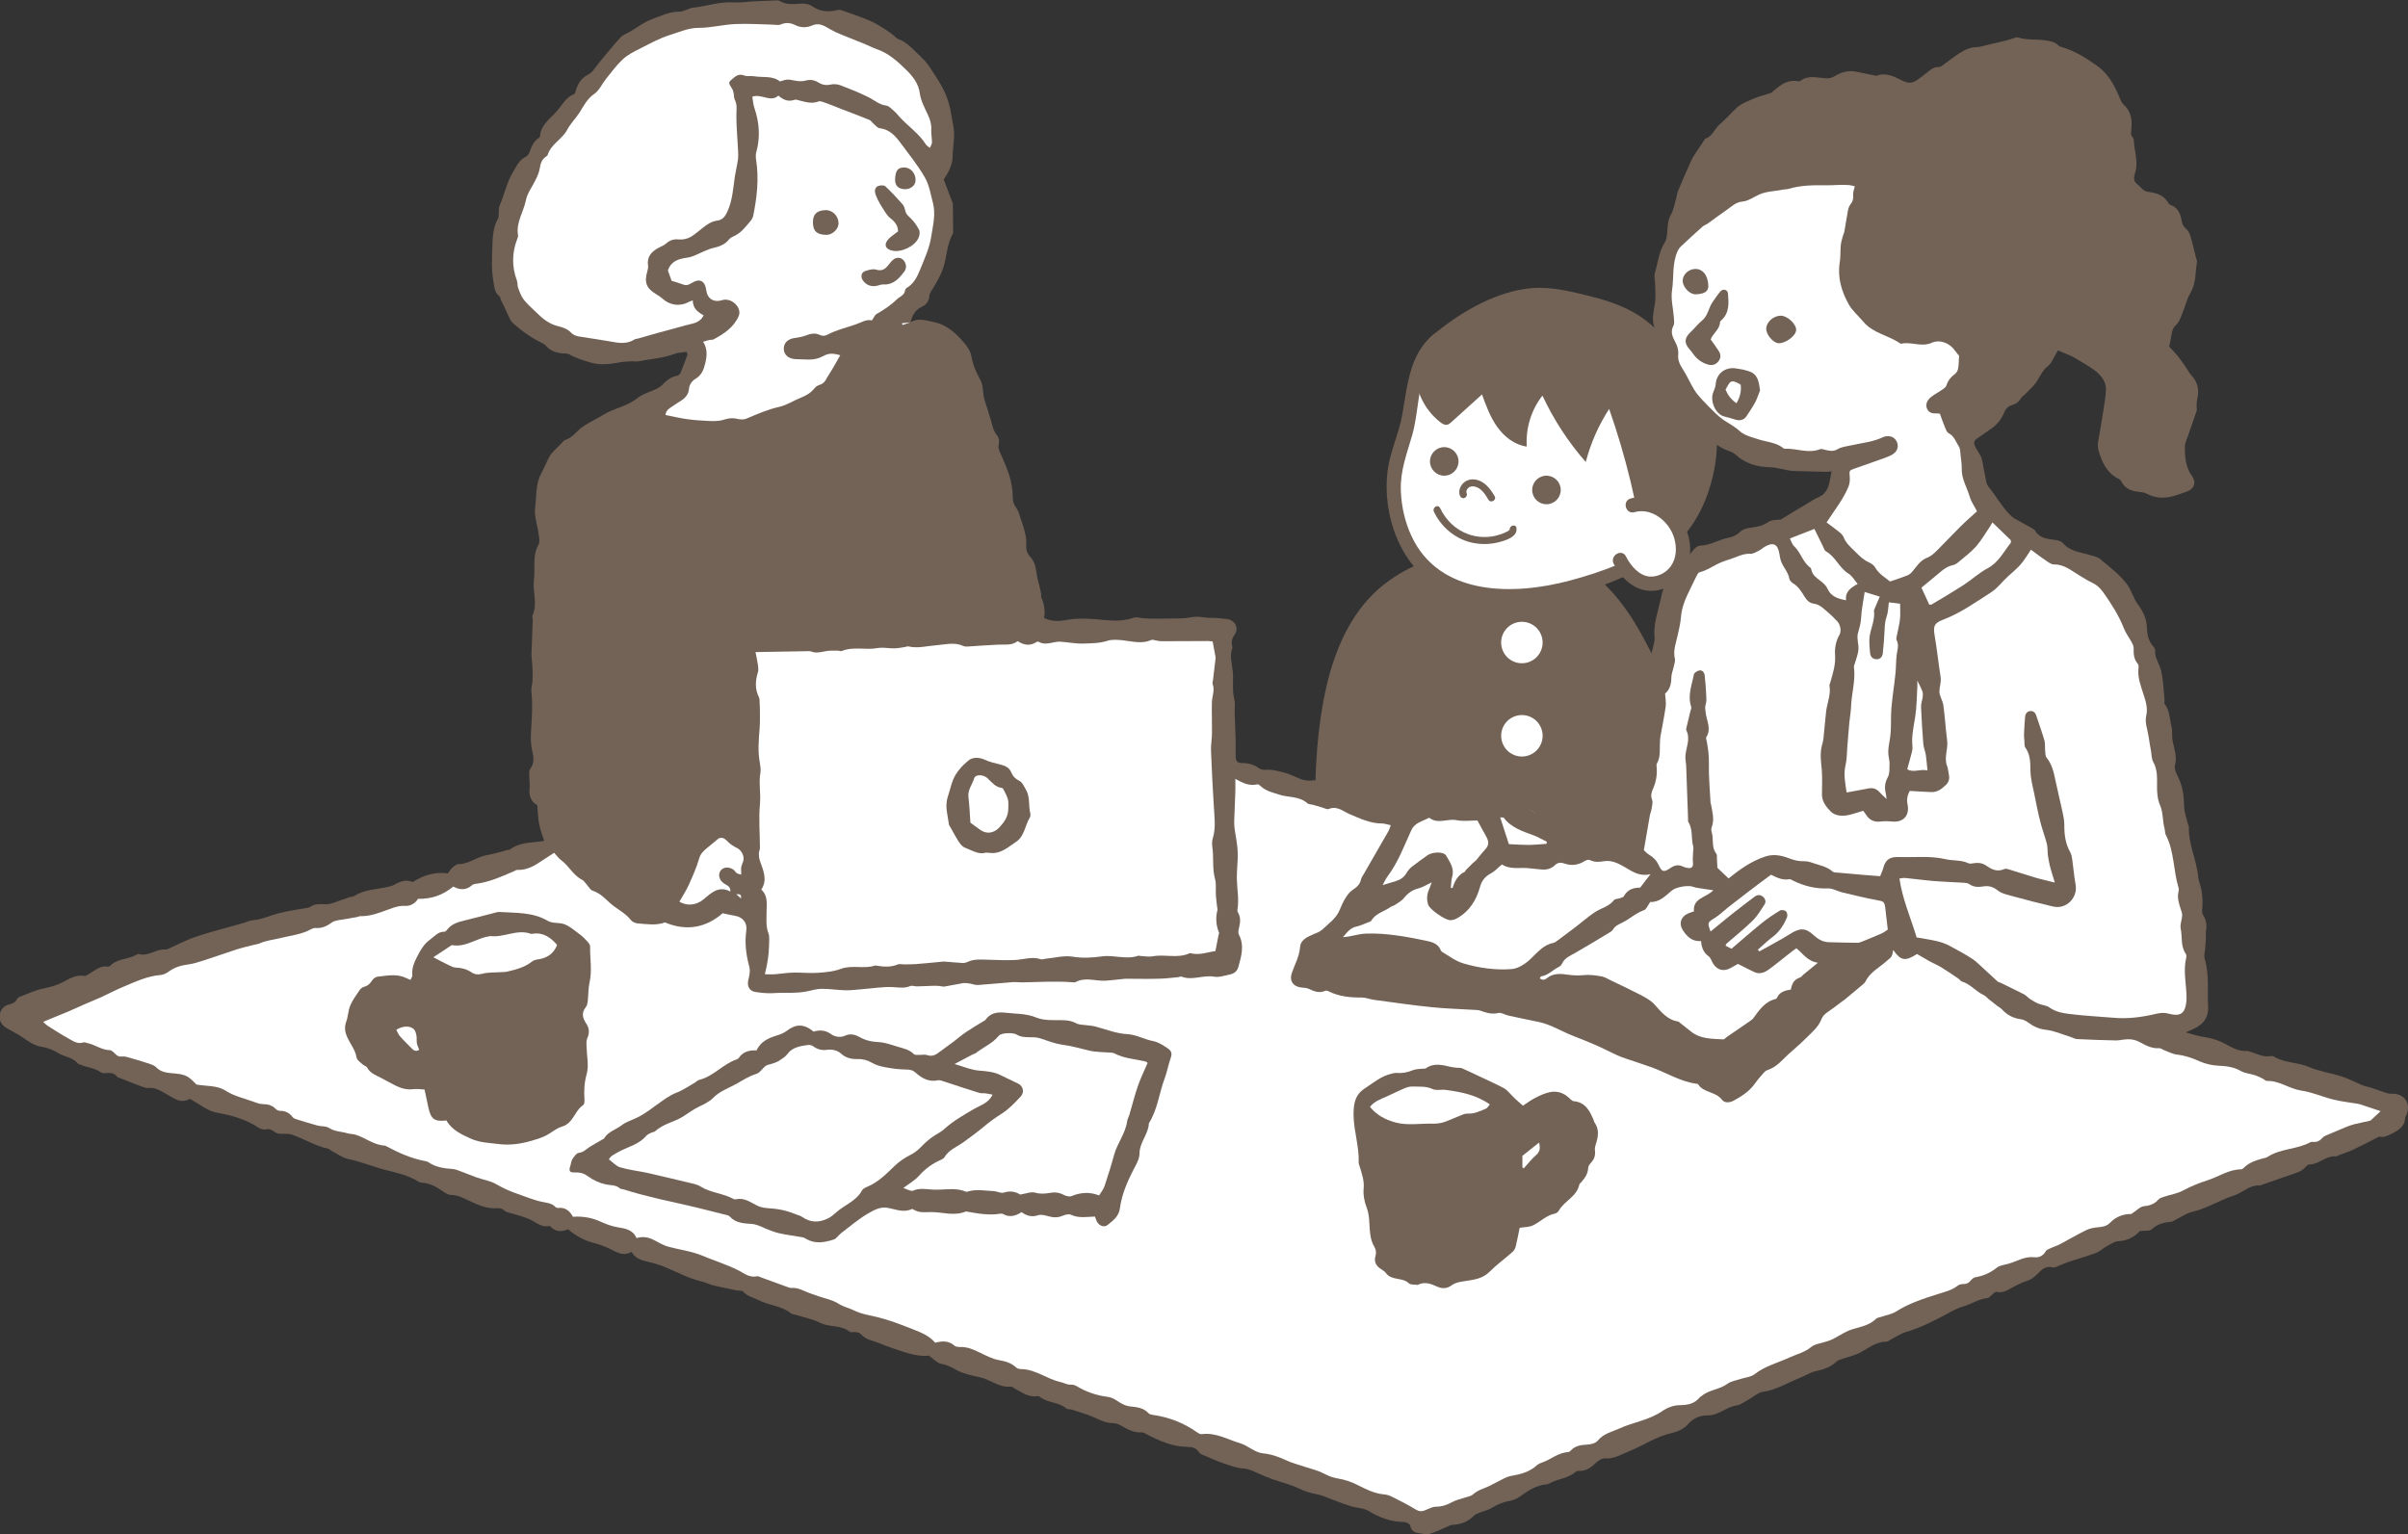 <?xml version="1.0" encoding="UTF-8"?><svg id="_イヤー_2" xmlns="http://www.w3.org/2000/svg" viewBox="0 0 246.21 156.9"><rect x="0" y="0" width="246.21" height="156.9" fill="#333333" stroke="none"/><defs><style>.cls-1{fill:#fff;}.cls-2{fill:#736357;}</style></defs><g id="_イヤー_1-2"><g><g><g><g><g><path class="cls-1" d="M165.41,116.89c-.02,5.15,1,10.29,2.98,15.04,.16,.39,.34,.79,.64,1.09,.37,.38,.9,.57,1.42,.71,3.27,.91,7.15,.65,9.57,3.03,.72,.7,1.26,1.71,1.03,2.68-.24,1.01-1.2,1.66-2.15,2.07-3.32,1.43-7.1,1.06-10.7,1.41-1.9,.19-3.79,.58-5.7,.61-.55,0-1.11-.02-1.6-.25-.77-.36-1.26-1.15-1.46-1.98-.2-.82-.16-1.68-.13-2.53,.18-6.42-.88-12.88-3.11-18.9-.21-.57-.42-1.24-.08-1.74,.24-.35,.68-.51,1.09-.62,2.57-.73,5.26-1.05,7.93-.93l.28,.31Z"/><path class="cls-2" d="M165.27,116.89c0,2.74,.27,5.47,.83,8.15,.52,2.47,1.16,5.34,2.44,7.54,1,1.72,3.77,1.71,5.51,2,2.35,.39,6.11,1.06,6.82,3.82,.91,3.54-5.74,4.01-7.87,4.13-2.73,.16-5.41,.36-8.12,.68-1.59,.19-3.89,.65-4.9-.96-.87-1.39-.51-3.33-.51-4.88,0-2.83-.24-5.67-.72-8.46-.54-3.19-1.55-6.16-2.48-9.25-.47-1.54,.68-1.96,1.88-2.25,.76-.19,1.54-.34,2.31-.45,.92-.13,1.85-.21,2.78-.24,.6-.02,1.63-.2,2.07,.28,.13,.14,.33-.07,.21-.21-.63-.69-1.87-.39-2.74-.34-1.74,.09-3.48,.35-5.16,.8-.71,.19-1.59,.37-1.79,1.21-.12,.5,.08,1,.23,1.46,.29,.89,.63,1.77,.9,2.67,1.1,3.58,1.8,7.29,2.08,11.02,.13,1.72,.16,3.44,.12,5.17-.03,1.22-.11,2.54,.57,3.62,.55,.88,1.36,1.22,2.36,1.28,1.87,.12,3.79-.35,5.64-.55,3.04-.34,6.17-.1,9.17-.81,1.85-.44,4.92-1.52,4.26-4.01-.59-2.21-3.22-3.23-5.21-3.68-1.57-.36-3.18-.5-4.75-.86-.23-.05-.48-.1-.71-.18-1.23-.4-1.66-.98-2.13-2.12-.34-.84-.65-1.7-.93-2.56-1.26-3.88-1.87-7.94-1.87-12.02,0-.19-.29-.19-.29,0Z"/></g><g><path class="cls-1" d="M158.18,125.1c2.43-1.17,5.16-1.72,7.85-1.58h-.07c.49,2.88,1.31,5.71,2.44,8.42,.16,.39,.34,.79,.64,1.09,.37,.38,.9,.57,1.42,.71,3.27,.91,7.15,.65,9.57,3.03,.72,.7,1.26,1.71,1.03,2.68-.24,1.01-1.2,1.66-2.15,2.07-3.32,1.43-7.1,1.06-10.7,1.41-1.9,.19-3.79,.58-5.7,.61-.55,0-1.11-.02-1.6-.25-.77-.36-1.26-1.15-1.46-1.98-.2-.82-.16-1.68-.13-2.53,.13-4.7-.4-9.41-1.57-13.96"/><path class="cls-2" d="M158.54,125.72c2.36-1.1,4.89-1.58,7.48-1.48,.95,.04,.92-1.38,0-1.46h-.07c-.51-.05-.78,.49-.7,.92,.38,2.17,.92,4.3,1.65,6.37,.53,1.51,.98,3.38,2.57,4.09,3.05,1.37,6.85,.58,9.6,2.74,.96,.76,1.85,2.12,.78,3.17-.75,.74-1.92,1.08-2.91,1.33-2.1,.54-4.29,.55-6.44,.64s-4.16,.43-6.25,.64c-1.04,.11-2.58,.41-3.43-.34s-.82-2.1-.8-3.15c.09-4.93-.37-9.78-1.58-14.58-.23-.91-1.63-.52-1.4,.39,.65,2.57,1.12,5.18,1.36,7.83,.22,2.48,.04,4.95,.18,7.42,.1,1.83,.94,3.61,2.91,3.94,2.3,.39,4.84-.39,7.13-.58s4.6-.13,6.89-.46c1.91-.27,4.39-.78,5.67-2.38s.48-3.55-.88-4.76-3.13-1.75-4.88-2.09c-1.08-.21-2.18-.35-3.26-.55-1.17-.22-2.42-.36-3-1.52-1.3-2.62-1.99-5.69-2.49-8.54l-.7,.92h.07v-1.45c-2.86-.11-5.62,.48-8.22,1.68-.85,.39-.11,1.65,.74,1.26h0Z"/></g><path class="cls-2" d="M159.51,138.31c.5-.37,1.17-.42,1.79-.45,1.38-.07,2.76-.15,4.14-.22,.1,0,.21-.01,.29-.07,.19-.12,.17-.4,.15-.63-.08-.93,.23-1.89,.84-2.59,.61-.71,1.51-1.15,2.44-1.2l-.13-.13c.37,.38,.9,.57,1.42,.71,3.27,.91,7.15,.65,9.57,3.03,.72,.7,1.26,1.71,1.03,2.68-.24,1.01-1.2,1.66-2.15,2.07-3.32,1.43-7.1,1.06-10.7,1.41-1.9,.19-3.79,.58-5.7,.61-.55,0-1.11-.02-1.6-.25-.77-.36-1.26-1.15-1.46-1.98-.2-.82-.16-1.68-.13-2.53"/></g><g><g><path class="cls-1" d="M145.97,118.6c-2.07,4.71-3.18,9.84-3.25,14.98,0,.42,0,.86,.15,1.26,.19,.5,.6,.88,1.02,1.22,2.64,2.14,6.3,3.44,7.58,6.59,.38,.93,.48,2.07-.12,2.87-.62,.83-1.77,1.05-2.8,1.04-3.62,0-6.93-1.85-10.37-2.96-1.82-.59-3.71-.98-5.47-1.71-.5-.21-1.01-.46-1.37-.86-.56-.63-.69-1.56-.55-2.39,.14-.84,.53-1.61,.89-2.37,2.72-5.82,4.31-12.16,4.67-18.58,.03-.61,.11-1.31,.62-1.63,.36-.23,.82-.19,1.25-.14,2.65,.35,5.24,1.13,7.65,2.3l.14,.39Z"/><path class="cls-2" d="M145.84,118.52c-1.09,2.52-1.93,5.12-2.48,7.81-.26,1.27-.46,2.56-.59,3.85s-.42,2.96-.15,4.27c.38,1.83,2.88,2.93,4.3,3.85,1.97,1.27,5.15,3.4,4.65,6.17-.63,3.53-6.55,1.49-8.66,.73-2.7-.98-5.36-1.9-8.11-2.73-1.64-.5-3.87-1.04-3.95-3.12-.06-1.62,1.05-3.26,1.67-4.71,1.08-2.55,1.95-5.18,2.6-7.87,.73-3.02,1.02-6.03,1.34-9.11,.08-.79,.02-.82,.76-1.27s1.18-.34,2.02-.19,1.6,.33,2.39,.55c.71,.2,1.42,.43,2.11,.7,.58,.22,1.85,.52,2.08,1.18,.06,.18,.34,.1,.28-.08-.27-.8-1.12-.92-1.87-1.22-1.65-.66-3.38-1.15-5.14-1.45-.78-.13-1.87-.44-2.49,.24-.72,.78-.49,2.4-.57,3.37-.33,3.64-1.07,7.25-2.19,10.73-.56,1.74-1.21,3.44-1.95,5.11-.56,1.26-1.39,2.58-1.34,4.01,.09,2.82,3.74,3.28,5.86,3.88,3.21,.91,6.24,2.49,9.51,3.18,1.81,.38,5.14,.83,5.86-1.52,.66-2.17-1.29-4.32-2.84-5.53-1.22-.96-2.59-1.71-3.87-2.6-1.06-.73-2.07-1.38-2.23-2.76-.12-1.01,.04-2.14,.13-3.15,.35-4.21,1.42-8.32,3.1-12.19,.07-.17-.18-.32-.25-.15Z"/></g><g><path class="cls-1" d="M136.06,123.25c2.7-.1,5.41,.48,7.83,1.67l-.06-.03c-.7,2.84-1.08,5.77-1.11,8.7,0,.42,0,.86,.15,1.26,.19,.5,.6,.88,1.02,1.22,2.64,2.14,6.3,3.44,7.58,6.59,.38,.93,.48,2.07-.12,2.87-.62,.83-1.77,1.05-2.8,1.04-3.62,0-6.93-1.85-10.37-2.96-1.82-.59-3.71-.98-5.47-1.71-.5-.21-1.01-.46-1.37-.86-.56-.63-.69-1.56-.55-2.39,.14-.84,.53-1.61,.89-2.37,1.99-4.26,3.38-8.79,4.12-13.43"/><path class="cls-2" d="M136.06,123.97c2.6-.06,5.12,.45,7.47,1.57,.84,.4,1.57-.81,.74-1.26l-.06-.03c-.4-.22-.96-.04-1.07,.44-.49,2.06-.84,4.15-1.01,6.26-.14,1.72-.53,3.83,.77,5.19,2.28,2.38,6.05,3.22,7.67,6.28,.43,.82,.81,2.07,.04,2.83s-2.31,.62-3.3,.5c-2.14-.25-4.18-1.09-6.18-1.86s-4.08-1.36-6.15-1.99c-.91-.28-2.01-.53-2.78-1.1-1.28-.94-.59-2.65-.08-3.81,2.01-4.52,3.57-9.09,4.37-13.99,.15-.92-1.25-1.31-1.4-.39-.42,2.54-1,5.04-1.79,7.49s-1.93,4.71-2.85,7.1c-.66,1.69-.66,3.76,1.02,4.85,1.95,1.27,4.55,1.58,6.72,2.3,2.32,.77,4.54,1.83,6.91,2.44,1.78,.46,4.15,.91,5.86-.02s1.83-2.82,1.19-4.42-2.01-2.9-3.44-3.93c-.87-.62-1.78-1.17-2.67-1.75-1-.65-2.42-1.38-2.57-2.68-.16-1.4,.09-2.98,.25-4.37,.18-1.54,.47-3.06,.83-4.56l-1.07,.44,.06,.03,.74-1.26c-2.58-1.23-5.34-1.84-8.2-1.77-.94,.02-.94,1.48,0,1.46h0Z"/></g><path class="cls-2" d="M132.03,135.9c.61-.14,1.24,.08,1.83,.3,1.29,.48,2.59,.96,3.88,1.44,.09,.03,.19,.07,.29,.05,.22-.04,.32-.3,.39-.51,.29-.88,.96-1.64,1.8-2.04,.84-.4,1.84-.45,2.72-.13l-.07-.17c.19,.5,.6,.88,1.02,1.22,2.64,2.14,6.3,3.44,7.58,6.59,.38,.93,.48,2.07-.12,2.87-.62,.83-1.77,1.05-2.8,1.04-3.62,0-6.93-1.85-10.37-2.96-1.82-.59-3.71-.98-5.47-1.71-.5-.21-1.01-.46-1.37-.86-.56-.63-.69-1.56-.55-2.39,.14-.84,.53-1.61,.89-2.37"/></g><path class="cls-2" d="M166.32,90.42c1.18,8.42,3.37,16.68,4.41,25.12,.04,.3,.07,.62-.05,.89-.12,.27-.38,.46-.63,.63-4.07,2.72-9.14,3.89-13.99,3.23-.34-.05-.69-.11-.95-.32-.25-.2-.38-.5-.51-.79-.62-1.42-1.25-2.85-1.87-4.27-.16-.38-.42-.81-.83-.81-.52,0-.72,.67-.77,1.19-.12,1.33-.24,2.65-.36,3.98-.04,.49-.11,1.02-.46,1.36-.25,.24-.61,.34-.96,.42-4.21,.95-8.63,.23-12.79-.91-1.42-.39-2.91-.88-3.83-2.02-.9-1.13-1.07-2.69-.88-4.12,.18-1.43,.66-2.81,.92-4.23,.36-1.97,.28-4,.36-6,.2-4.7,1.32-9.31,2.43-13.88,.07-.28,.15-.59,.37-.78,.24-.21,.58-.23,.9-.24,2.23-.07,4.46,0,6.69,.07,4.17,.14,8.34,.27,12.51,.41,3.36,.11,6.74,.22,10.02,.96l.28,.12Z"/></g><path class="cls-2" d="M159.31,56.8c1.07,.21,1.97,.99,2.56,1.91,.59,.92,.92,1.98,1.24,3.03,2.75,9.14,4.72,18.51,5.89,27.98,.08,.64,.14,1.35-.21,1.9-.26,.4-.7,.65-1.13,.84-1.51,.68-3.17,.96-4.81,1.2-9.13,1.34-18.73,1.46-27.3-1.99-.24-.1-.49-.2-.65-.41-.18-.24-.2-.56-.21-.86-.26-6.24-.52-12.54,.62-18.68,.76-4.11,2.25-8.26,5.27-11.14,2.38-2.27,5.55-3.59,8.79-4.15,3.24-.57,6.56-.43,9.83-.11l.11,.48Z"/><g><g><g><path class="cls-1" d="M176.13,88.49c.36,1.37,1.78,2.12,2.93,2.96,1.35,.99,2.47,2.31,3.21,3.81,.34,.68,.48,1.73-.23,2.02-.48,.2-1.02-.15-1.36-.55-.34-.4-.62-.89-1.09-1.11,.14,1.76,.28,3.52,.42,5.28,.03,.41,.02,.9-.33,1.11-.29,.17-.69,.03-.91-.22-.22-.26-.31-.6-.4-.93-.17-.67-.34-1.33-.52-2-.17,.57,.08,1.18,.13,1.78,.05,.6-.3,1.35-.9,1.29-.42-.04-.67-.46-.84-.84-.34-.76-.58-1.57-.71-2.4-.55,.65,.2,2-.57,2.36-.45,.21-.95-.22-1.19-.66-.27-.49-.43-1.05-.45-1.61,.03,.43,.06,.88-.15,1.26-.21,.38-.74,.6-1.08,.34-.2-.15-.27-.42-.32-.66-.24-1.06-.38-2.17-.18-3.24,.29-1.51,1.25-3.02,.74-4.48-.16-.46-.45-.86-.6-1.32-.15-.46-.09-1.05,.32-1.31,.24-.15,.53-.16,.81-.17,1.05-.05,2.09-.27,3.07-.65"/><path class="cls-2" d="M175.43,88.68c.66,2.19,3.13,3.02,4.59,4.58,.69,.74,1.6,1.81,1.78,2.84,.01,.08,.08,.44-.01,.49-.2,.11-.54-.33-.65-.46-.37-.44-.67-.86-1.18-1.15-.45-.25-1.14,.06-1.1,.63,.12,1.58,.25,3.17,.37,4.75,.02,.28-.01,.62,.05,.89-.07,.15-.06,.2,.04,.13,.08-.02,.08-.04,0-.08-.06-.11-.13-.21-.18-.34-.26-.74-.4-1.54-.6-2.3-.17-.67-1.25-.71-1.4,0-.1,.48-.08,.9,0,1.38,.03,.16,.28,1.04-.04,1.16-.03,.01-.41-.89-.45-1.01-.2-.55-.33-1.12-.44-1.7-.12-.67-1.01-.64-1.33-.17-.36,.53-.31,1.13-.3,1.73,0,.29,.08,.52-.1,.14-.23-.48-.42-.87-.46-1.42-.07-.93-1.52-.94-1.46,0,.02,.27,.08,.64-.05,.89-.1,.19-.09-.23-.12-.39-.15-.71-.24-1.45-.18-2.18,.11-1.3,.8-2.48,.94-3.78,.06-.58,0-1.16-.22-1.71-.15-.38-.7-1.06-.57-1.48,.11-.35,1.39-.29,1.75-.35,.68-.11,1.34-.29,1.99-.53,.87-.32,.49-1.73-.39-1.4-1.02,.38-2.01,.54-3.09,.63-.8,.07-1.47,.45-1.67,1.28-.21,.88,.29,1.56,.6,2.33,.38,.94-.02,1.93-.32,2.83s-.52,1.83-.5,2.8c.02,.87,.08,2.14,.57,2.89,.41,.63,1.23,.76,1.86,.4,.8-.46,.91-1.39,.85-2.23h-1.46c.1,1.21,.82,3.47,2.48,3,.58-.16,.9-.65,.97-1.22,.06-.46-.15-1.1,.12-1.5l-1.33-.17c.21,1.21,.72,3.88,2.42,3.77,.66-.04,1.14-.56,1.35-1.15,.29-.84-.21-1.62-.03-2.44h-1.4c.25,.96,.37,2.29,.99,3.1,.53,.7,1.63,.93,2.24,.19s.31-2.01,.24-2.9l-.3-3.83-1.1,.63c.61,.34,.88,1.06,1.46,1.45s1.27,.5,1.87,.13c1.19-.74,.68-2.36,.15-3.33-.71-1.3-1.7-2.46-2.86-3.37-1.03-.81-2.6-1.48-3.01-2.83-.27-.9-1.68-.51-1.4,.39h0Z"/></g><path class="cls-2" d="M174.11,93.8c.54,.07,1.08,.04,1.61-.12,.51-.15,1.04-.53,1.52-.09,.32,.29,.38,.75,.67,1.06,.29,.33,.7,.52,1.14,.53,.51,.01,.51,.81,0,.8-.48-.01-.95-.16-1.33-.44-.41-.3-.63-.67-.85-1.11-.07-.14-.11-.3-.28-.23-.26,.1-.5,.21-.77,.28-.55,.15-1.13,.18-1.7,.11-.21-.03-.4-.16-.4-.4,0-.19,.18-.43,.4-.4Z"/></g><path class="cls-2" d="M158.55,57.79c2.11-.59,4.29,.71,5.82,2.27,3.09,3.15,4.72,7.39,6.73,11.31,2.6,5.05,5.99,9.87,6.88,15.47,.09,.54,.15,1.11,0,1.64-.16,.58-.55,1.07-.97,1.51-.92,.96-2.11,1.77-3.44,1.84-1.86,.1-3.49-1.22-4.75-2.6-6.05-6.62-8.3-15.76-10.35-24.49-.53-2.27-.33-4.56,0-6.87l.06-.08Z"/></g><g><circle class="cls-1" cx="155.61" cy="65.7" r="2.12" transform="translate(-9.74 31.2) rotate(-11.1)"/><circle class="cls-1" cx="155.61" cy="75.25" r="2.12"/><circle class="cls-1" cx="155.61" cy="84.8" r="2.12" transform="translate(-13.42 31.55) rotate(-11.1)"/></g><g><g><path class="cls-1" d="M147.43,34.46c-1.53,.95-2.35,2.75-2.74,4.51-.4,1.76-.47,3.59-.98,5.33-.26,.9-.64,1.77-.87,2.68-.31,1.2-.38,2.45-.29,3.68,.25,3.61,2.02,7.29,5.22,8.98,1.1,.58,2.32,.9,3.55,1.1,5.22,.83,10.57-.62,15.36-2.87,1.2-.56,2.38-1.18,3.41-2,3.1-2.45,4.61-6.5,4.71-10.45,.03-1.17-.05-2.35-.4-3.46-.47-1.49-1.41-2.79-2.35-4.04-1.51-2.01-3.11-4.04-5.28-5.3-1.7-.99-3.64-1.46-5.55-1.9-1.21-.28-2.44-.55-3.69-.56-3.55-.03-6.74,2.01-9.7,3.98l-.39,.32Z"/><path class="cls-2" d="M147.06,33.83c-2.89,1.96-3.13,5.36-3.67,8.51-.34,1.99-1.26,3.81-1.51,5.81-.22,1.67-.08,3.4,.33,5.04,.72,2.84,2.42,5.54,5.02,6.99,3.05,1.69,6.97,1.75,10.33,1.29,3.77-.52,7.51-1.85,10.85-3.66,2.97-1.61,5.07-4.11,6.19-7.3,1.06-3,1.44-6.75,.11-9.72-.72-1.61-1.85-3.02-2.93-4.39s-2.22-2.68-3.62-3.72c-1.59-1.18-3.43-1.84-5.33-2.32s-4.09-1.06-6.16-.9c-3.51,.28-7.06,2.3-9.76,4.48-.73,.59,.31,1.61,1.03,1.03,2.1-1.7,4.84-3.25,7.48-3.85,1.74-.4,3.41-.18,5.13,.19,1.59,.35,3.22,.7,4.71,1.36,2.88,1.26,4.86,3.82,6.65,6.3,.89,1.23,1.68,2.52,1.99,4.02,.32,1.59,.2,3.32-.1,4.9-.52,2.74-1.79,5.39-3.94,7.22-2.55,2.15-6.18,3.42-9.36,4.27-5.7,1.52-13.28,1.62-16.17-4.53-.68-1.45-1.04-3.06-1.1-4.66-.07-2.07,.61-3.76,1.17-5.71,.88-3.08,.39-7.37,3.39-9.4,.77-.52,.04-1.79-.74-1.26Z"/></g><path class="cls-2" d="M155.05,54c.16,.95-1.25,1.32-1.95,1.49-.89,.2-1.83,.2-2.72-.02-1.65-.41-3.06-1.61-3.77-3.15-.19-.42,.43-.79,.63-.37,.57,1.23,1.61,2.24,2.9,2.69,.71,.25,1.46,.33,2.21,.25,.37-.04,.74-.13,1.1-.25,.18-.06,.35-.13,.53-.22,.09-.04,.18-.08,.26-.14,.04-.03,.11-.13,.12-.08-.07-.46,.63-.66,.7-.19h0Z"/><path class="cls-2" d="M152.18,51.1c-.33-.56-.72-1.19-1.4-1.34-.12-.03-.26-.03-.39,0-.12,.03-.19,.07-.28,.16-.18,.17-.22,.35-.14,.57,.07,.18-.08,.4-.25,.45-.2,.06-.38-.07-.45-.25-.16-.42-.01-.88,.27-1.2,.28-.33,.73-.5,1.17-.46,1.02,.09,1.63,.9,2.11,1.71,.24,.4-.39,.77-.63,.37h0Z"/><circle class="cls-2" cx="158.12" cy="50.11" r="1.46"/><circle class="cls-2" cx="147.67" cy="47.19" r="1.46"/><path class="cls-2" d="M144.75,38.68c.19,1.76,1.13,3.43,2.53,4.51,.2,.15,.43,.3,.68,.25,.17-.03,.32-.16,.45-.28l3.12-2.82c.42,1.16,.85,2.34,1.57,3.34,.72,1,1.78,1.83,3.01,1.99-.13-1.85,.45-3.75,1.6-5.21,1.15,2.46,2.64,4.75,4.43,6.79,.5-1.92,1.31-3.76,2.39-5.43,1.72,4.9,2.94,9.98,3.63,15.13l-.12,.22c.71-.38,1.4-.81,2.03-1.31,3.1-2.45,4.61-6.5,4.71-10.45,.03-1.17-.05-2.35-.4-3.46-.47-1.49-1.41-2.79-2.35-4.04-1.51-2.01-3.11-4.04-5.28-5.3-1.7-.99-3.64-1.46-5.55-1.9-1.21-.28-2.44-.55-3.69-.56-3.55-.03-6.74,2.01-9.7,3.98l-.39,.32c-1.53,.95-2.35,2.75-2.74,4.51"/><g><path class="cls-1" d="M166.92,51.67c1.75-.52,3.69,.6,4.57,2.2,.69,1.26,.84,2.86,.16,4.12-.68,1.26-2.27,2.03-3.63,1.58-.38-.13-.74-.34-1.05-.6-.57-.45-1.03-1.04-1.34-1.69"/><path class="cls-2" d="M167.11,52.38c1.82-.51,3.6,1,4.08,2.68,.27,.94,.23,2.02-.35,2.84-.46,.65-1.27,1.09-2.08,1.07-1.14-.03-2.04-1.12-2.51-2.06-.42-.84-1.67-.1-1.26,.74,.61,1.22,1.76,2.43,3.15,2.71,1.27,.25,2.6-.22,3.5-1.14,2-2.04,1.27-5.57-.82-7.25-1.15-.92-2.64-1.39-4.09-.99-.9,.25-.52,1.66,.39,1.4h0Z"/></g></g></g><g><path class="cls-2" d="M93.11,32.95c.77-.47,1.56-.17,2.33-.02,1.08,.2,1.94,.84,2.67,1.61,.51,.53,1.08,1.18,1.2,1.85,.16,.92,.49,1.68,.93,2.47,.27,.47,.24,1.1,.34,1.66,.02,.11,.04,.23,.07,.33,.24,.76,.49,1.52,.71,2.29,.14,.5,.24,.99,.6,1.41,.16,.19,.23,.56,.17,.81-.12,.5,.09,.86,.29,1.29,.6,1.34,1.14,2.7,1.13,4.21,0,.41,.11,.76,.37,1.1,.23,.31,.33,.73,.45,1.11,.29,.87,.62,1.74,.56,2.68-.03,.48,.1,.88,.45,1.25,.5,.53,.54,1.25,.65,1.93,.07,.39,.19,.77,.28,1.15,.05,.22,.11,.44,.15,.67,.02,.11-.04,.25,0,.34,.32,.69,.42,1.41,.29,2.11,.93,.45,1.75,.31,2.6,.16,.72-.12,1.48-.1,2.21-.06,1.42,.07,2.85,.39,4.26-.1,.16-.05,.35-.08,.51-.05,.95,.17,1.91,.12,2.87,.11,.89-.01,1.8,.03,2.67-.14,.71-.14,1.37,.1,2.05,.07,.48-.02,.96,.08,1.44,.11,.86,.05,1.37,.9,.88,1.6-.31,.44-.37,.81-.23,1.28,0,.03,.02,.06,0,.09-.33,.81-.03,1.63,.04,2.44,.08,.93-.08,1.87,.15,2.79,.11,.43,.03,.91,.04,1.37,.03,.94,.07,1.88,.1,2.82,.01,.52,0,1.04,0,1.55,0,.62,.14,.81,.72,.8,.63,0,1.18,.18,1.69,.54,.17,.12,.42,.17,.63,.15,.7-.06,1.34,.14,2.02,.31,.95,.25,1.78,.98,2.86,.76,.15-.03,.35,.04,.49,.13,.37,.25,.76,.38,1.21,.36,.11,0,.25,.03,.32,.1,.77,.73,1.75,.66,2.7,.81,.98,.15,1.98,.34,2.84,.92,.6,.4,1.23,.3,1.9,.1,.67-.21,1.39-.27,2.09-.4,.08-.01,.2,.04,.25,0,.76-.59,1.69-.38,2.51-.42,1.15-.06,2.36-.07,3.47,.4,.29,.12,.53,.13,.81-.01,.43-.21,.85-.13,1.19,.21,.26,.26,.57,.31,.92,.38,.72,.14,1.44,.31,2.06,.8,.53,.42,1.18,.66,1.86,.85,1.18,.33,2.35,.7,3.42,1.34,.47,.28,1.08,.34,1.64,.43,.56,.09,1.14,.08,1.81,.12,.09-.53,.17-1.08,.27-1.64,.04-.25,.11-.51,.14-.76,.06-.42,.1-.85,.17-1.27,.05-.28,.06-.6,.22-.81,.25-.34,.26-.66,.21-1.05-.05-.39-.05-.8,0-1.2,.19-1.3,.42-2.59,.61-3.89,.05-.31,0-.63,.03-.95,.14-1.28,.34-2.55,1-3.77-.25-.51-.26-1.08-.01-1.68,.14-.34,.11-.74,.19-1.1,.09-.41,.25-.81,.34-1.22,.11-.5,.3-1.01,.25-1.5-.12-1.31,.35-2.49,.61-3.73,.18-.88,.43-1.73,.92-2.49,.06-.1,.1-.22,.18-.29,.87-.75,1.64-1.6,2.39-2.46,.14-.16,.39-.31,.6-.31,1.01-.03,1.85-.61,2.81-.79,.47-.09,.91-.28,1.28-.65,.22-.22,.6-.32,.93-.37,.68-.1,1.33-.18,1.94-.62,.33-.23,.86-.18,1.26-.24,.45-.27,.87-.54,1.3-.8,.69-.41,1.39-.81,2.07-1.24,.35-.22,.74-.29,1.07-.65,.58-.65,.55-1.42,.74-2.23-.21,.02-.36,.04-.52,.04-1.1-.02-2.2-.04-3.3-.08-.85-.03-1.64-.37-2.52-.39-1.25-.02-2.49-.37-3.47-1.28-.18-.17-.43-.29-.67-.37-.84-.29-1.53-.77-2.13-1.42-.21-.23-.46-.46-.73-.6-.77-.4-1.28-1.02-1.73-1.74-.3-.48-.74-.87-1.12-1.29-.43-.48-.69-1.01-.82-1.67-.2-1-.26-2.06-.94-2.93-.17-.22-.18-.6-.17-.9,.02-.51,.12-1.02,.18-1.53,0-.08,.03-.19,0-.25-.59-.96-.22-1.93-.1-2.91,.07-.59,.01-1.2,0-1.8,0-.4-.13-.83-.02-1.19,.31-1.03,.39-2.13,1-3.09,.25-.4,.25-.99,.29-1.5,.04-.46,.07-.87,.32-1.3,.3-.52,.4-1.16,.57-1.75,.07-.25,.09-.51,.19-.75,.43-1.03,.87-2.05,1.33-3.06,.14-.31,.33-.6,.52-.89,.26-.4,.53-.8,.8-1.2,.05-.07,.1-.17,.17-.19,.71-.25,.91-1.01,1.42-1.44,.64-.54,1.17-1.18,1.78-1.73,.51-.46,1.22-.7,1.87-.98,.5-.21,1.04-.32,1.55-.5,.15-.05,.27-.19,.4-.3,.67-.56,1.36-1.07,2.32-.93,.11,.02,.26,.04,.34-.02,.81-.62,1.71-.32,2.59-.26,.35,.02,.64-.05,.97-.25,.62-.37,1.32-.58,2.06-.44,.65,.13,1.29,.26,1.94,.39,.08,.02,.18,.05,.25,.03,1.02-.38,1.87,.15,2.71,.55,.55,.26,.99,.21,1.44-.12,.35-.25,.7-.51,1.03-.78,.34-.27,.66-.56,1.14-.53,.1,0,.23-.05,.32-.11,.58-.41,1.13-.86,1.73-1.25,.55-.36,1.13-.67,1.83-.68,.31,0,.61-.11,.92-.18,.72-.17,1.45-.34,2.17-.51,.19-.05,.38-.13,.57-.18,.19-.05,.42-.17,.58-.12,.89,.29,1.82,.16,2.72,.29,.52,.07,1.03,.14,1.43,.54,.08,.08,.2,.12,.3,.15,1.31,.36,2.41,1.07,3.53,1.84,1.23,.84,1.84,1.99,2.38,3.26,.12,.29,.24,.62,.46,.81,.79,.7,.86,1.6,.77,2.53-.03,.3-.09,.56,.14,.8,.06,.06,.11,.15,.11,.23,.03,1.08,.46,2.14,.18,3.24-.12,.46-.34,.95,.19,1.33,.37,.27,.54,.71,1.15,.78,.74,.09,1.54,.32,1.98,1.08,.06,.1,.14,.2,.24,.24,.81,.28,1.04,.95,1.17,1.68,.06,.33,.18,.56,.45,.78,.22,.18,.37,.5,.45,.79,.21,.71,.37,1.44,.55,2.16,.03,.14,.12,.29,.1,.42-.17,1.07-.08,2.17-.67,3.18-.39,.68-.57,1.48-.87,2.21-.15,.36-.29,.77-.56,1.02-.31,.28-.44,.57-.49,.96-.05,.39-.15,.78-.25,1.3,.23,.25,.55,.57,.84,.92,.27,.33,.51,.68,.76,1.03,.25,.35,.45,.75,.73,1.06,.62,.69,.74,1.46,.54,2.34-.06,.27-.06,.56-.07,.84,0,.11,.05,.24,.02,.34-.3,.88-.61,1.76-.91,2.64-.11,.32-.29,.64-.3,.96-.02,1.09,.04,2.16,.72,3.11,.49,.69,.21,1.35-.6,1.61-.4,.13-.8,.29-1.21,.41-.97,.29-1.92,.27-2.84-.23-.19-.11-.44-.14-.67-.16-.81-.09-1.53-.29-1.92-1.11-.06-.12-.2-.21-.32-.27-1.18-.61-1.68-1.74-2-2.9-.17-.59,.06-1.3,.16-1.95,.2-1.38,.5-2.76,.6-4.14,.07-.93-.54-1.66-1.3-2.18-.56-.39-1.16-.74-1.75-1.09-.19-.12-.4-.22-.61-.32-.39-.17-.78-.33-1.25-.53-.07,.13-.16,.32-.28,.5-.23,.37-.38,.83-.71,1.08-.6,.46-.84,1.12-1.24,1.7-.32,.46-.77,.84-1.17,1.25-.12,.12-.28,.21-.36,.35-.21,.37-.51,.6-.93,.72-.41,.11-.67,.41-.83,.81-.29,.71-.78,1.27-1.42,1.69-.46,.3-.89,.63-1.34,.93-.27,.17-.33,.41-.24,.67,.09,.24,.25,.45,.37,.68,.12,.23,.3,.44,.36,.68,.17,.75,.28,1.51,.44,2.26,.04,.22,.11,.46,.25,.62,.76,.93,1.34,2,2.18,2.86,.14,.14,.29,.28,.46,.38,.59,.34,1.19,.67,1.79,1,.12,.07,.27,.15,.34,.26,.45,.77,1.21,.84,1.99,.94,.3,.03,.67,.13,.85,.33,.74,.87,1.81,.93,2.78,1.23,.35,.11,.76,.17,1.03,.4,.99,.85,2.07,1.63,2.84,2.71,.18,.25,.29,.55,.43,.83,.17,.33,.29,.69,.51,.99,.56,.75,.98,1.52,1,2.51,.02,.65,.14,1.32,.61,1.85,.11,.13,.24,.31,.23,.46-.05,.78,.46,1.4,.62,2.1,.22,.94,.24,1.93,.34,2.9,.02,.17-.06,.39,.03,.5,.54,.7,.49,1.57,.7,2.36,.06,.22,.04,.45,.05,.68,.01,.23,0,.46,.04,.68,.17,.83,.49,1.63,.25,2.53-.09,.36,.14,.85,.33,1.22,.48,.95,.58,1.95,.61,3,.02,.62,.25,1.23,.4,1.84,.02,.08,.08,.16,.08,.24-.05,1.78,.8,3.4,.96,5.14,.05,.47,.27,.93,.34,1.4,.08,.56,.13,1.14,.08,1.7-.03,.3-.07,.54,.1,.81,.31,.49,.37,1.02,.27,1.58-.04,.22,0,.45,0,.68-.02,.37-.06,.73-.08,1.1-.03,.37-.15,.76-.05,1.09,.48,1.6,.26,3.25,.35,4.87,.07,1.38-.76,2.01-1.88,2.46-.08,.03-.15,.07-.42,.18,.72,.19,1.28,.4,1.84,.47,.78,.11,1.48,.32,2.19,.7,.65,.35,1.35,.78,2.17,.73,.19-.01,.39,.07,.58,.14,.62,.21,1.22,.51,1.9,.39,.11-.02,.25-.02,.34,.04,1.09,.68,2.42,.57,3.58,1.07,1.06,.46,2.25,.61,3.36,.97,.73,.24,1.41,.61,2.12,.9,.31,.13,.66,.17,.98,.28,.46,.15,.9,.33,1.36,.47,.2,.07,.42,.14,.63,.12,1.31-.08,2.07,1.04,1.49,2.25-.02,.05-.09,.1-.09,.14-.01,.93-.65,1.32-1.37,1.69-.48,.25-.94,.43-1.27,.29-1.01,.51-1.86,.96-2.73,1.37-.44,.21-.91,.35-1.37,.52-.11,.04-.21,.15-.31,.14-1.02-.11-1.73,.81-2.71,.83-.13,0-.3,.08-.37,.19-.4,.53-1,.66-1.56,.86-1,.35-2,.69-3,1.04-.05,.02-.11,.06-.16,.06-1.05-.08-1.75,.73-2.65,1.02-1.46,.46-2.74,1.32-4.25,1.67-.65,.15-1.24,.58-1.85,.88-.1,.05-.21,.13-.32,.14-.74,.06-1.41,.22-2,.77-.23,.22-.76,.12-1.21,.18-.56,.62-1.28,.99-2.21,1.04-.39,.02-.79,.3-1.16,.5-.4,.22-.74,.56-1.15,.71-.94,.35-1.91,.62-2.86,.93-.27,.09-.53,.23-.8,.32-.24,.09-.51,.27-.72,.21-.76-.2-1.19,.29-1.62,.72-.34,.34-.69,.58-1.15,.71-.38,.11-.73,.32-1.1,.49-.61,.28-1.15,.79-1.92,.58-.09-.02-.23,.14-.35,.23-.18,.14-.35,.39-.54,.41-.92,.09-1.67,.64-2.53,.88-.51,.15-1,.4-1.47,.66-1.39,.75-2.79,1.48-4.32,1.93-.51,.15-.97,.47-1.46,.71-.18,.09-.35,.27-.53,.28-1.01,0-1.76,.57-2.58,1.05-.61,.35-1.34,.49-2.01,.73-.18,.06-.39,.11-.52,.24-.61,.59-1.34,.83-2.15,1-.57,.12-1.09,.49-1.65,.7-1.24,.48-2.37,1.23-3.74,1.41-.47,.06-.9,.47-1.35,.72-.45,.24-.89,.61-1.37,.68-1.04,.15-1.81,1.01-2.89,1.01-.84,0-1.51,.27-2.1,.95-.38,.44-1.06,.74-1.66,.87-1.55,.34-2.83,1.26-4.27,1.83-.82,.32-1.56,.83-2.52,.75-.31-.02-.71,.24-.96,.49-.48,.46-.97,.81-1.66,.79-.11,0-.27,0-.33,.06-.75,.71-1.81,.71-2.66,1.19-.1,.06-.21,.11-.32,.12-1.06,.08-1.91,.63-2.74,1.24-.32,.23-.72,.4-1.11,.47-.67,.11-1.25,.37-1.82,.72-.33,.21-.74,.28-1.11,.43-.24,.1-.51,.18-.68,.35-.6,.61-1.32,.89-2.16,.93-.16,0-.33,.08-.48,.15-.63,.26-1.25,.6-1.9,.78-.36,.1-.78-.04-1.18-.09-.45-.06-.7-.3-.8-.77-.03-.16-.39-.34-.6-.35-1.34-.02-2.52-.44-3.66-1.14-.51-.31-1.2-.29-1.8-.48-.73-.23-1.45-.52-2.17-.78-.4-.14-.78-.34-1.2-.42-.68-.12-1.32-.31-1.96-.62-.84-.4-1.77-.62-2.66-.93-.43-.15-.84-.33-1.26-.51-.57-.25-1.1-.55-1.77-.6-.64-.04-1.28-.28-1.91-.49-.68-.23-1.34-.53-2-.81-.21-.09-.48-.17-.59-.34-.3-.5-.76-.56-1.26-.57-1.45-.02-2.74-.59-4-1.23-.2-.1-.43-.27-.63-.25-.87,.06-1.53-.4-2.24-.77-.21-.11-.48-.18-.72-.18-.63,0-1.16-.25-1.72-.51-.79-.37-1.65-.6-2.49-.88-.16-.05-.39,0-.5-.09-.76-.68-1.86-.56-2.64-1.15-.09-.07-.22-.14-.31-.13-.92,.17-1.59-.39-2.33-.76-.13-.06-.25-.23-.36-.22-1.21,.17-2.1-.7-3.18-.94-.42-.09-.85-.18-1.26-.3-.38-.11-.78-.23-1.12-.42-.5-.29-.97-.55-1.57-.65-.43-.07-.8-.5-1.31-.85-1.31,.15-2.65-.42-4.01-.87-.57-.19-1.12-.46-1.69-.63-.49-.14-.91-.32-1.25-.71-.11-.13-.35-.17-.54-.2-.2-.03-.47,.07-.59-.03-.89-.73-2.08-.43-3.06-.93-.76-.38-1.63-.54-2.45-.8-.16-.05-.37-.05-.49-.15-.97-.79-2.26-.8-3.33-1.36-.52-.27-1.12-.36-1.55-.85-.13-.15-.49-.1-.74-.15-.5-.1-1.01-.21-1.51-.32-.3-.07-.61-.12-.91-.21-.38-.11-.75-.29-1.13-.38-1.33-.31-2.51-.97-3.75-1.48-.63-.26-1.29-.43-1.96-.59-.58-.14-1.09-.36-1.43-.95-.98,.56-1.71-.12-2.52-.45-.37-.15-.74-.31-1.12-.4-1.05-.25-1.99-.72-2.85-1.46-.62,.27-1.25,.29-1.79-.27-.04-.04-.11-.08-.15-.07-.67,.16-1.18-.25-1.69-.53-.72-.4-1.49-.55-2.25-.78-.22-.07-.48-.12-.63-.26-.29-.29-.59-.25-.95-.24-.98,.03-1.85-.39-2.71-.79-.57-.27-1.12-.57-1.79-.57-.24,0-.5-.14-.71-.28-.71-.5-1.44-.95-2.34-.98-.11,0-.23-.06-.32-.12-1.01-.64-2.18-.88-3.3-1.17-1.3-.33-2.53-.85-3.85-1.13-.62-.13-1.18-.57-1.77-.87-.1-.05-.18-.17-.29-.19-1.33-.26-2.47-1.03-3.73-1.44-.41-.14-.9-.03-1.34-.09-.43-.07-.7-.59-1.26-.44-.22,.06-.54-.02-.74-.15-1.29-.86-2.74-1.28-4.23-1.54-1.07-.18-1.83-.91-2.84-1.43-.97,.59-1.77-.18-2.61-.62-.52-.27-.98-.56-1.6-.49-.29,.03-.61-.12-.9-.22-.67-.25-1.33-.52-2-.78-.11-.04-.24-.07-.31-.15-.31-.39-.71-.43-1.17-.37-.16,.02-.38,0-.5-.08-.62-.46-1.4-.48-2.08-.78-.08-.04-.19-.04-.24-.09-.52-.67-1.39-.7-2.05-1.11-.5-.31-1.1-.55-1.68-.63-1.07-.16-1.76-.94-2.65-1.39-.28-.14-.53-.32-.81-.46-.56-.27-.87-.73-.84-1.29,.02-.56,.37-1.06,.96-1.19,.37-.09,.63-.21,.81-.54,.05-.1,.15-.19,.25-.23,.81-.3,1.6-.69,2.43-.86,.71-.15,1.36-.31,2.01-.65,.66-.35,1.35-.79,2.19-.64,.15,.03,.35-.14,.52-.23,.6-.32,1.11-.86,1.89-.72,.07,.01,.19-.02,.24-.08,.73-.77,1.83-.64,2.67-1.13,.07-.04,.17-.1,.24-.08,.99,.29,1.78-.55,2.74-.46,.16,.01,.33-.09,.48-.16,.86-.38,1.69-.83,2.58-1.13,1.24-.43,2.53-.75,3.79-1.11,.41-.12,.83-.23,1.24-.35,.25-.07,.49-.21,.74-.23,.93-.07,1.77-.45,2.65-.7,.92-.26,1.89-.37,2.84-.55,.17-.03,.36-.05,.49-.14,.49-.33,1-.28,1.56-.26,.56,.02,1.12-.28,1.68-.45,.27-.08,.53-.2,.8-.28,.13-.04,.3-.02,.41-.09,1.03-.67,2.24-.7,3.39-.93,.27-.06,.56-.13,.8-.27,.6-.34,1.21-.54,1.83-.25,1.12-.71,2.26-1.06,3.61-.89,.11-.15,.24-.38,.42-.55,.19-.17,.43-.39,.65-.39,1.05,0,1.85-.74,2.85-.91,.73-.12,1.45-.36,2.17-.54,.08-.02,.19,0,.25-.05,.98-.74,2.16-.69,3.29-.84,.06,0,.11-.03,.2-.06-.18-.59-.41-1.16-.52-1.76-.11-.59-.12-1.19-.18-1.88-.69-.35-.87-1.02-.78-1.84,.04-.37-.04-.75-.04-1.12,0-.26-.03-.58,.1-.75,.46-.58,.34-1.23,.21-1.82-.15-.66-.17-1.27-.13-1.94,.08-1.37,.19-2.74,.04-4.12-.04-.39,.1-.79,.12-1.18,.02-.48,0-.96-.02-1.44-.02-.37-.07-.73-.09-1.1-.01-.2,0-.39,.02-.59,.03-.77,.05-1.54,.08-2.32,0-.23,.03-.46,.03-.69,0-.17-.09-.37-.02-.51,.53-1.19-.01-2.41,.14-3.58,.15-1.21-.19-2.48,.47-3.64,.17-.3,.04-.79-.01-1.18-.11-.88-.46-1.78-.34-2.62,.16-1.14,.03-2.35,.6-3.43,.31-.58,.56-1.2,.87-1.78,.1-.2,.27-.37,.42-.54,.25-.27,.53-.53,.79-.79,.12-.12,.23-.3,.37-.35,.79-.24,1.21-.95,1.84-1.38,.68-.46,1.43-.81,2.14-1.24,1.07-.65,2.36-.82,3.38-1.64,.58-.47,1.37-.67,2.06-1.01,.2-.1,.4-.23,.56-.4,.4-.43,.84-.78,1.44-.9,.15-.03,.33-.16,.39-.29,.26-.6,.48-1.22,.7-1.83,.02-.07-.02-.16-.06-.34-.42,.07-.86,.06-1.24,.21-1.2,.46-2.47,.51-3.7,.77-.22,.04-.45-.02-.68-.01-.45,.03-.9,.04-1.34,.13-.97,.18-1.92,.28-2.89-.01-.75-.22-1.48-.44-2.16-.83-.18-.1-.44-.08-.67-.1-.65-.06-1.24-.23-1.69-.75-.11-.13-.26-.23-.41-.3-1.12-.54-2.12-1.25-3.02-2.08-.26-.24-.37-.63-.54-.95-.1-.2-.19-.41-.28-.61-.12-.25-.25-.5-.37-.76-.06-.13-.06-.31-.15-.38-.52-.4-.53-.98-.63-1.55-.21-1.2-.14-2.39-.1-3.6,.03-.99,.08-1.95,.59-2.83,.08-.14,.05-.34,.06-.51,.02-.26-.02-.55,.08-.77,.5-1.12,.72-2.35,1.36-3.42,.37-.62,.64-1.27,1.35-1.61,.16-.08,.29-.29,.36-.47,.21-.57,.42-1.12,.98-1.46,.04-.03,.09-.09,.09-.14,.07-1.2,1.06-1.81,1.73-2.59,.53-.61,.91-1.41,1.76-1.73,.12-.05,.15-.35,.22-.54,.24-.64,.56-1.13,1.23-1.47,.47-.24,.76-.81,1.13-1.24,.72-.85,1.41-1.74,2.17-2.56,.26-.28,.68-.41,1.02-.61,.71-.42,1.37-.95,2.13-1.22,.92-.33,1.81-.81,2.85-.79,.48,0,.96-.37,1.46-.42,1.36-.14,2.67-.63,4.07-.53,.7,.05,1.41-.08,2.12-.11,.77-.04,1.54-.07,2.31-.1,.09,0,.19,0,.25,.03,.73,.47,1.52,.35,2.32,.3,.35-.02,.78,.07,1.06,.27,.78,.56,1.61,.6,2.49,.41,.16-.04,.36-.06,.51,0,.97,.34,1.94,.67,2.89,1.07,.57,.24,1.1,.59,1.63,.92,.29,.18,.56,.4,.83,.61,.14,.1,.25,.27,.4,.32,1.04,.38,1.69,1.22,2.46,1.94,.67,.63,1.07,1.38,1.56,2.12,.43,.66,.78,1.32,1.04,2.04,.12,.35,.22,.7,.3,1.06,.12,.56,.19,1.13,.31,1.7,.22,1.11-.06,2.22-.07,3.32,0,.38-.15,.78-.3,1.15-.15,.36-.38,.69-.6,1.06,.26,.7,.56,1.47,.85,2.25,.03,.08,.08,.16,.08,.25,.01,.96,.02,1.93,.03,2.89,0,.06,0,.12-.03,.17-.65,1.11-.6,2.42-1.02,3.59-.24,.67-.6,1.3-.97,1.91-.18,.29-.39,.53-.42,.91-.03,.49-.33,.85-.78,1.06-.69,.32-.98,.91-1.15,1.61-.06-.08-.13-.05-.2-.02,.07-.03,.14-.06,.2,.02Z"/><path class="cls-1" d="M243.42,113.63c-.28,.26-.6,.57-.93,.87-.06,.06-.13,.12-.21,.13-.53,.12-1.06,.22-1.58,.35-.3,.08-.6,.19-.89,.31-.53,.22-1.06,.44-1.59,.67-.26,.12-.57,.2-.75,.4-.28,.31-.56,.47-.97,.42-.08-.01-.18,0-.26,.03-1.38,.76-3.07,.63-4.41,1.52-.14,.09-.32,.1-.49,.15-.67,.19-1.32,.39-1.84,.88-.1,.1-.23,.23-.35,.23-1.26,0-2.28,.75-3.41,1.11-.88,.28-1.72,.62-2.54,1.06-.6,.32-1.3,.42-1.96,.64-.19,.06-.41,.13-.54,.27-.4,.46-.87,.63-1.49,.69-.39,.04-.75,.45-1.3,.8-.68-.02-1.51,.21-2.17,.9-.32,.33-.73,.41-1.18,.45-.42,.04-.87,.11-1.24,.29-.92,.45-1.81,.98-2.72,1.46-.25,.13-.53,.21-.79,.33-.23,.11-.54,.2-.65,.39-.27,.48-.7,.65-1.15,.6-.98-.12-1.77,.41-2.64,.66-.41,.12-.9,.16-1.21,.41-.66,.53-1.38,.84-2.2,.98-.18,.03-.35,.2-.48,.35-.2,.24-.42,.35-.75,.34-.19,0-.42,.05-.57,.17-.6,.48-1.32,.63-2.03,.86-1.48,.47-2.95,.94-4.28,1.79-.42,.27-.96,.35-1.45,.52-.19,.07-.43,.08-.56,.2-.67,.66-1.53,.82-2.39,1.07-.73,.21-1.38,.68-2.07,1.03-.19,.1-.41,.16-.61,.23-.54,.19-1.19,.24-1.6,.58-.65,.54-1.43,.71-2.15,1.04-1.21,.56-2.53,.88-3.62,1.73-.38,.3-.96,.33-1.44,.49-.46,.15-.98,.23-1.35,.5-.8,.59-1.85,.59-2.61,1.23-.07,.06-.16,.08-.21,.15-.54,.67-1.24,.79-2.07,.8-.6,0-1.27,.26-1.77,.61-1.34,.92-2.94,1.12-4.37,1.77-.77,.35-1.63,.52-2.22,1.25-.21,.26-.71,.39-1.08,.4-.63,.03-1.2,.11-1.66,.59-.08,.08-.18,.18-.28,.18-1.06,.05-1.83,.81-2.79,1.11-.13,.04-.27,.11-.38,.21-.76,.71-1.7,.95-2.69,1.12-.47,.08-.9,.37-1.34,.58-.31,.15-.61,.32-.92,.47-.54,.25-1.12,.39-1.59,.82-.23,.21-.63,.26-.95,.37-.38,.13-.79,.21-1.14,.4-.54,.29-1.07,.5-1.7,.5-.38,0-.77,.22-1.14,.37-.34,.14-.62,.12-.96-.09-.78-.48-1.6-.89-2.42-1.3-.25-.13-.54-.22-.82-.24-1.02-.09-1.89-.56-2.78-1-.58-.29-1.23-.51-1.86-.61-.59-.09-1.09-.3-1.6-.57-.53-.27-1.12-.4-1.69-.59-.7-.24-1.43-.42-2.1-.73-.74-.34-1.47-.61-2.29-.69-.9-.08-1.56-.8-2.41-1.05-1.28-.38-2.47-1.11-3.89-.92-.15,.02-.33-.08-.46-.17-1.39-.99-2.93-1.58-4.61-1.81-.14-.02-.3-.07-.39-.17-.49-.54-1.2-.62-1.82-.68-.56-.06-.95-.29-1.38-.58-.28-.19-.61-.36-.94-.4-1.16-.14-2.22-.51-3.22-1.11-.16-.1-.39-.15-.58-.14-.39,.02-.71-.2-1.05-.27-1.37-.3-2.5-1.27-3.95-1.32-.19,0-.44-.03-.56-.15-.51-.48-1.1-.65-1.78-.77-.69-.12-1.35-.48-2-.79-.6-.29-1.2-.56-1.89-.55-.22,0-.51,0-.66-.14-.6-.53-1.26-.48-1.97-.3-.65-.76-1.55-1.09-2.42-1.43-1.12-.44-2.25-.88-3.42-1.17-.84-.21-1.67-.31-2.48-.71-.51-.25-1.08-.36-1.6-.7-.56-.36-1.27-.49-1.92-.71-.32-.11-.65-.22-.97-.34-.62-.22-1.19-.6-1.89-.54-.16,.01-.34-.07-.5-.13-.89-.32-1.77-.64-2.66-.97-.11-.04-.23-.12-.33-.1-.83,.2-1.38-.34-2.05-.66-1.12-.55-2.33-.92-3.49-1.41-1.15-.49-2.38-.63-3.56-.95-.51-.14-.99-.43-1.47-.68-.56-.3-1.13-.39-1.78-.2-.37-.88-1.18-.98-1.94-1.11-.6-.1-1.15-.31-1.71-.56-.86-.4-1.8-.58-2.85-.51-.31-.59-.79-1-1.55-.9-.07,0-.18-.04-.23-.09-.36-.4-.86-.43-1.34-.53-.87-.17-1.68-.53-2.51-.81-.78-.26-1.5-.59-2.21-1-.61-.35-1.35-.46-2.03-.7-.54-.19-1.06-.42-1.59-.61-.27-.1-.54-.22-.82-.24-.89-.07-1.77-.18-2.53-.72-.09-.06-.22-.08-.33-.1-1.39-.26-2.65-.83-3.88-1.48-.08-.04-.16-.1-.24-.1-1.11-.06-1.95-.8-2.96-1.11-.27-.08-.57-.07-.85-.15-.62-.19-1.29-.16-1.88-.55-.31-.2-.78-.14-1.17-.24-.74-.2-1.48-.43-2.21-.66-.13-.04-.27-.11-.35-.22-.32-.43-.73-.62-1.26-.62-.15,0-.34-.08-.44-.19-.37-.38-.8-.5-1.32-.5-.36,0-.72-.16-1.06-.28-.91-.33-1.87-.53-2.71-1.07-.91-.59-1.99-.47-3.02-.65-.88-.92-1.12-1.05-2.51-1.16-.62-.05-1.18-.15-1.64-.63-.19-.19-.5-.28-.76-.37-.71-.23-1.42-.44-2.14-.64-.16-.05-.34-.09-.51-.07-.32,.05-.55-.05-.76-.28-.15-.16-.37-.37-.56-.37-.81-.01-1.44-.53-2.19-.7-.17-.04-.36-.13-.5-.09-.57,.2-1.01-.12-1.45-.36-.75-.41-1.47-.89-2.2-1.34-.14-.09-.25-.21-.46-.4,.93-.38,1.77-.72,2.6-1.07,.5-.21,.99-.45,1.48-.66,.63-.27,1.26-.53,1.89-.81,.7-.32,1.39-.69,2.1-.99,1.29-.54,2.55-1.16,3.99-1.27,.29-.02,.6-.21,.85-.39,.58-.41,1.22-.59,1.92-.68,.59-.08,1.17-.28,1.74-.46,1.12-.36,2.22-.76,3.34-1.12,.55-.17,1.11-.29,1.66-.43,.19-.05,.4-.07,.58-.15,.66-.3,1.38-.36,2.07-.53,1.07-.27,2.2-.37,3.19-.92,.12-.07,.28-.13,.41-.12,.64,.05,1.13-.15,1.66-.54,.4-.29,1.01-.28,1.54-.39,.36-.08,.72-.12,1.08-.19,.11-.02,.22-.09,.33-.09,1.04,.03,1.98-.36,2.92-.7,.54-.2,1.07-.39,1.67-.35,.59,.03,1.04-.29,1.31-.72,1.4,.02,2.54-.38,3.61-1.26,.63,.35,1.3,.42,1.93-.15,.08-.07,.21-.1,.32-.12,1.39-.16,2.65-.74,3.92-1.28,.13-.06,.26-.16,.39-.15,1.05,.04,1.86-.5,2.67-1.05,.33-.22,.67-.43,1.08-.7,.25,.26,.44,.55,.7,.74,.81,.58,1.24,1.56,2.16,2.02,.18,.09,.31,.3,.45,.46,.21,.23,.38,.58,.64,.66,.71,.24,1.19,.72,1.71,1.21,.69,.64,1.59,1.02,2.19,1.79,.14,.18,.45,.32,.69,.34,.93,.07,1.87,.24,2.79-.1,2.2,.92,4.19,.55,5.9-.94,.48,.1,.86,.2,1.25,.26,.79,.12,1.28,.71,1.17,1.5-.18,1.24-.03,2.46,.29,3.65,.14,.51,.02,.96-.09,1.43-.14,.62,.11,1.11,.72,1.21,.62,.1,1.25,.16,1.88,.12,1.17-.08,2.34,.06,3.5-.2,.47-.11,.95-.24,1.43-.24,.8,0,1.6,.13,2.4,.15,.6,.01,1.2-.07,1.8-.12,1.05-.08,2.11-.27,3.15-.2,.58,.04,1.11,.13,1.67-.11,.19-.08,.45,.03,.68,.03,.57-.01,1.14-.04,1.71-.06,.2,0,.39,0,.59,.02,.17,.01,.35,.08,.51,.06,.64-.1,1.28-.25,1.92-.35,.22-.03,.45,0,.67,.04,.28,.04,.57,.17,.85,.15,1.17-.08,2.34-.2,3.52-.29,.37-.03,.74,.03,1.11,.02,1.69-.04,3.37-.14,5.06-.01,.09,0,.19,.03,.26,0,1.01-.57,2.07-.1,3.1-.16,.57-.04,1.14-.11,1.72-.17,.11-.01,.23-.03,.34-.03,1.11,0,2.21,.03,3.32,0,.69-.01,1.37-.1,2.05-.16,.11,0,.24-.1,.33-.06,1.11,.44,2.21-.19,3.33,.01,.5,.09,1.07-.11,1.6-.22,.42-.08,.76-.32,.88-.75,.31-1.1,.65-2.21,.06-3.34-.1-.19-.03-.51,.03-.75,.12-.49,.16-.96-.08-1.43-.05-.1-.12-.23-.1-.33,.19-1.09-.04-2.16-.06-3.24-.01-.91,.13-1.82,.09-2.72-.03-.83-.23-1.65-.33-2.47-.03-.27-.03-.55-.02-.83,.03-.94,.08-1.89,.11-2.83,.01-.4,0-.8,0-1.32,.77,.44,1.45,.75,2.25,.56,.12-.03,.3,.14,.42,.25,.52,.45,1.15,.58,1.78,.79,.96,.33,2.08,.14,2.91,.89,.13,.12,.38,.11,.57,.16,.32,.09,.64,.19,.96,.28,.22,.06,.49,.22,.66,.15,.84-.36,1.47,.24,2.1,.51,1.09,.46,2.12,.97,3.34,.97,.27,0,.55,.11,.9,.18-.1,.26-.14,.45-.24,.61-.84,1.47-1.69,2.93-2.53,4.4-.1,.17-.23,.34-.27,.53-.1,.49-.41,.78-.82,1.05-.3,.19-.55,.5-.74,.81-.24,.38-.43,.79-.6,1.21-.35,.91-1.14,1.43-1.8,2.06-.26,.24-.64,.37-.98,.51-.6,.26-1.24,.58-1.29,1.26-.07,.99-.55,1.8-.85,2.69-.27,.8,.17,1.41,1.03,1.47,.25,.02,.53,.04,.75,.15,.54,.26,1.06,.45,1.65,.18,.09-.04,.23,0,.33,.05,1.07,.54,2.21,.65,3.39,.64,.42,0,.84,.18,1.26,.24,1.97,.26,3.93,.55,5.91,.75,1.43,.15,2.86,.18,4.3,.27,.23,.01,.47,.02,.68,.09,.6,.22,1.17,.39,1.84,.23,.29-.07,.65,.19,.99,.26,1.02,.23,2.06,.44,3.08,.65,1.3,.27,2.37,.97,3.55,1.43,.8,.31,1.6,.63,2.38,.97,.71,.31,1.39,.68,2.1,1,.34,.16,.69,.28,1.05,.4,.84,.29,1.68,.55,2.51,.85,1.51,.55,2.89,1.43,4.51,1.67,.08,.01,.21,.01,.24,.07,.57,.88,1.79,.73,2.42,1.56,.27,.36,.78,.34,1.2,.11,.84-.45,1.63-.96,2.2-1.77,.28-.4,.61-.77,.93-1.13,.11-.12,.26-.21,.42-.26,.58-.21,1.03-.57,1.47-1.02,.76-.78,1.64-1.44,2.4-2.22,.59-.6,1.26-1.11,1.59-1.99,.2-.51,.9-.84,1.39-1.23,.33-.27,.69-.51,1.03-.77,.55-.45,1.1-.91,1.64-1.37,.15-.13,.33-.26,.42-.43,.45-.93,1.35-1.38,2.07-2.01,.6-.52,.65-.46,.76-1.21,.8,1.1,1.21,1.19,2.44,.41,.38,.22,.81,.48,1.24,.72,.4,.22,.83,.4,1.22,.63,.61,.37,1.2,.78,1.79,1.18,.12,.08,.2,.24,.33,.28,.88,.25,1.43,1.03,2.24,1.39,.2,.09,.35,.29,.52,.43,.28,.23,.57,.45,.86,.67,.15,.12,.34,.21,.47,.35,.53,.58,1.16,.92,1.94,1.02,.27,.03,.54,.18,.76,.34,.54,.4,1.09,.66,1.8,.74,.84,.09,1.65,.46,2.47,.71,.25,.08,.48,.23,.73,.24,1.34,.07,2.68,.11,4.02,.14,.2,0,.4-.04,.6-.07,.63-.1,1.2-.08,1.82,.26,.58,.32,1.22,.66,1.95,.6,.17-.01,.35,.16,.54,.22,.43,.16,.85,.39,1.3,.44,.81,.09,1.55,.35,2.28,.68,.6,.26,1.22,.41,1.91,.45,.77,.04,1.58,.11,2.31,.54,.43,.25,.98,.28,1.47,.44,.27,.09,.52,.22,.77,.34,.15,.08,.3,.25,.45,.24,1.27-.04,2.28,.81,3.51,.99,1.12,.16,2.18,.65,3.29,.92,.8,.2,1.63,.28,2.44,.42,.28,.05,.55,.15,.81,.24,.54,.18,1.08,.36,1.58,.53Z"/><path class="cls-1" d="M77.26,66.69c1.8-.03,3.49-.06,5.17-.09,.17,0,.36-.03,.51,.03,.52,.21,1.01,.05,1.53-.04,.38-.07,.78-.04,1.18-.05,.14,0,.31,.09,.42,.04,1.19-.49,2.45-.07,3.66-.3,.55-.1,1.14,.04,1.71,.03,.37,0,.73-.09,1.1-.14,.11-.02,.23-.08,.33-.06,.97,.23,1.91-.05,2.87-.12,.89-.06,1.83-.35,2.73,.07,.15,.07,.34,.07,.51,.06,1.03-.06,2.05-.15,3.08-.19,.69-.03,1.39,.11,1.99-.36,.63,.41,1.25,.52,1.89,.11,.07-.04,.19-.08,.24-.05,.76,.45,1.51-.05,2.26,0,.77,.05,1.55,.21,2.32,.19,.82-.03,1.65-.02,2.46-.28,.49-.16,1.08-.11,1.62-.05,.97,.11,1.93,.39,2.89-.04,.13-.06,.33,.04,.5,.06,.17,.03,.34,.07,.51,.07,1.6,0,3.21-.01,4.81-.02,.17,0,.34,.04,.44,.05,.1,.54,.19,1.03,.28,1.52,.01,.06,.03,.11,.02,.17-.09,.76-.18,1.53-.27,2.29-.01,.11-.07,.25-.04,.34,.26,.66-.06,1.3-.07,1.94-.02,1.03,.02,2.05,.01,3.08,0,.6-.12,1.2-.1,1.79,.07,1.92,.17,3.83,.29,5.75,.06,1.08,.22,2.15-.1,3.22-.08,.27-.1,.58-.06,.86,.17,1.1-.02,2.22,.28,3.32,.15,.53,.05,1.13,.09,1.7,.03,.42,.09,.85,.14,1.27,0,.06,.05,.12,.03,.17-.22,.8-.16,1.59,.15,2.36,.03,.06-.03,.16-.05,.25-.1,.51-.2,1.03-.32,1.63-.74,.09-1.58,.44-2.49,.23-.05-.01-.12-.02-.17,0-1.21,.55-2.5,.07-3.73,.3-.4,.08-.84-.01-1.26-.03-.09,0-.18-.05-.26-.02-1.22,.42-2.46-.11-3.68,.06-1.01,.14-1.98,.2-3.02,.03-.88-.14-1.82,.12-2.74,.21-.17,.02-.36,.1-.51,.05-.89-.3-1.75,.04-2.63,.08-.94,.05-1.89-.01-2.84-.03-.69-.02-1.38-.08-2.04,.24-.12,.06-.28,.1-.42,.1-.65-.04-1.29-.1-1.94-.15-.03,0-.06-.01-.09,0-.93,.09-1.87,.19-2.8,.26-.4,.03-.8,.02-1.19,.03-.23,0-.48-.07-.68,.01-.7,.29-1.4,.24-2.11,.13-.06,0-.12-.04-.17-.03-1.13,.39-2.34-.08-3.5,.34-.74,.27-1.56,.36-2.35,.41-.85,.06-1.7-.04-2.56-.02-.62,.01-1.24,.12-1.86,.17-.31,.02-.62,0-1.03,0,.09-.39,.17-.69,.22-.99,.07-.39,.14-.79,.17-1.19,.04-.46,.05-.92,.06-1.37,0-.2,0-.42-.06-.59-.31-.75-.21-1.53-.21-2.3,0-.77,.16-1.58-.54-2.22,.67-1.02,.19-1.97-.14-2.94-.08-.23-.11-.48-.11-.73,0-.2,.11-.39,.11-.59,0-1.49-.14-2.99,0-4.46,.11-1.09-.14-2.17,.05-3.25,.05-.3,0-.63-.05-.94-.23-1.2-.13-2.4-.03-3.6,.04-.54,.03-1.09,.03-1.64,0-.31-.01-.62-.03-.93-.01-.2,.01-.42-.07-.59-.43-.85-.37-1.7-.1-2.58,.07-.23,.02-.51-.01-.76-.06-.42-.16-.83-.24-1.27Z"/><path class="cls-1" d="M195.96,95.83c-.61-1.99-1.44-3.87-1.75-5.98,.21-.02,.39-.08,.58-.06,.92,.09,1.83,.22,2.75,.3,1.08,.09,2.16,.12,3.24,.19,.2,.01,.42,.03,.57,.14,.44,.31,.9,.32,1.4,.24,.55-.09,1,0,1.49,.39,.46,.37,1.14,.49,1.75,.66,1.3,.36,2.61,.69,3.92,1,1.36,.32,2.56-.89,2.31-2.25-.15-.82-.21-1.65-.33-2.47-.04-.28-.08-.59-.21-.82-.5-.88-.62-1.82-.61-2.82,0-.54-.14-1.08-.25-1.61-.21-.98-.46-1.96-.66-2.94-.17-.82-.35-1.63-.9-2.31-.14-.17-.13-.48-.15-.72-.04-.34,.02-.7-.07-1.02-.23-.82-.53-1.63-.8-2.45-.1-.32-.24-.61-.64-.58-.34,.02-.51,.28-.54,.59-.06,.6-.08,1.19-.11,1.79,0,.23,.01,.46,.04,.69,.02,.23-.02,.51,.1,.67,.53,.75,.5,1.58,.52,2.45,.02,.77,.24,1.53,.39,2.29,.19,.96,.38,1.92,.62,2.87,.19,.75,.47,1.47,.66,2.21,.1,.38,.06,.79,.11,1.19,.05,.39,.13,.78,.22,1.16,.13,.49,.29,.97,.49,1.63-.72-.18-1.27-.3-1.81-.45-.99-.3-1.98-.62-2.97-.92-.13-.04-.31-.06-.42,0-.67,.3-1.23,.04-1.75-.32-.41-.29-.83-.37-1.31-.29-.2,.03-.43,.08-.59,0-.73-.35-1.53-.23-2.27-.4-1.6-.38-3.2-.18-4.8-.23-.85-.03-1.38,.18-1.62,1.12-.07,.27-.2,.53-.32,.84-.59-.05-1.19-.09-1.79-.14-.83-.07-1.65-.15-2.48-.22-.19-.02-.45,0-.57-.1-.63-.56-1.44-.67-2.19-.94-.24-.09-.51-.13-.76-.13-.56,.02-1.05-.12-1.58-.32-.73-.27-1.51-.44-2.35-.17-1.45,.47-2.64,1.33-3.78,2.25-.35-.33-.71-.68-1.14-1.09-.01-.24-.03-.58-.05-.93-.01-.17,.03-.39-.06-.51-.54-.67-.24-1.51-.48-2.23-.05-.15-.04-.36,.02-.51,.28-.78,.05-1.53-.08-2.29,0-.06-.05-.11-.05-.17-.07-1.35-.2-2.7-.17-4.04,.02-.76-.08-1.48-.21-2.21-.03-.16-.12-.38-.05-.48,.54-.86,.02-1.67-.07-2.5-.03-.28-.1-.52,0-.82,.11-.34,.07-.73,.05-1.09-.03-.63-.08-1.26-.15-1.88-.03-.31-.23-.58-.56-.52-.21,.04-.52,.24-.55,.42-.2,1.08-.66,2.15-.27,3.29,.05,.14-.05,.33-.09,.49-.13,.56-.27,1.11-.4,1.67-.02,.08-.04,.19,0,.26,.43,.88-.03,1.73-.1,2.59-.03,.36,.07,.74,.08,1.11,.07,1.78,.13,3.55,.19,5.33,0,.11-.02,.25,.03,.34,.49,.77,.26,1.69,.5,2.51,.05,.18-.02,.39-.02,.59,0,.34-.05,.68-.01,1.01,.05,.5-.12,.68-.63,.57-.14-.03-.28-.07-.41-.13-.47-.24-.88-.11-1.29,.17-.64,.44-.85,.39-1.17-.3-.21-.47-.53-.81-.97-1.07-.24-.14-.43-.36-.55-.47,.21-1.24,.4-2.36,.6-3.48,.04-.25,.15-.49,.19-.75,.05-.31,.15-.66,.05-.92-.17-.44-.06-.78,.11-1.16,.31-.7,.42-1.43,.36-2.18,0-.11-.04-.25,.01-.34,.43-.72,.27-1.51,.33-2.28,.01-.14,0-.29,.03-.43,.18-1.04,.4-2.08,.55-3.13,.06-.41-.03-.85-.06-1.34,.46-.39,.64-.96,.64-1.64,0-.39,.18-.78,.26-1.18,.05-.25,.16-.53,.1-.76-.19-.8,.09-1.52,.26-2.27,.14-.64,.31-1.29,.36-1.95,.07-.82,.31-1.57,.66-2.3,.3-.62,.59-1.25,.9-1.86,.09-.17,.2-.42,.34-.45,.65-.16,1.2-.51,1.78-.82,.58-.31,1.24-.46,1.85-.7,.51-.2,.99-.4,1.57-.37,.28,.02,.59-.18,.87-.32,.23-.11,.42-.3,.65-.43,.83-.46,1.28-.23,1.44,.72,.05,.28,.09,.57,.19,.83,.24,.61,.73,1.09,.84,1.77,.03,.17,.22,.35,.38,.45,.54,.33,.85,.84,1.16,1.35,.23,.37,.51,.67,.92,.72,.7,.09,1.1,.59,1.58,.98,.31,.25,.57,.56,.86,.84,.29,.3,.44,.98,.23,1.35-.37,.65-.51,1.34-.46,2.07,.07,.99-.22,1.91-.49,2.83-.03,.11-.1,.23-.08,.33,.16,.93-.25,1.78-.35,2.68-.1,.91-.17,1.82-.27,2.74-.03,.26-.1,.51-.17,.76-.2,.8-.07,1.59,0,2.4,.07,.85,.02,1.7,.02,2.56,0,.72,.46,1.28,.89,1.72,.45,.46,1.19,.51,1.86,.36,.47-.1,.93-.27,1.47-.43,.07,.1,.17,.23,.26,.36,.35,.58,.84,.83,1.53,.74,.37-.05,.75-.04,1.12,0,1.18,.13,1.86-.6,1.62-1.76q-.15-.7,.23-1.37c.77,.04,1.5,.1,2.24,.12,.63,.01,1.08-.37,1.49-.77,.31-.31,.35-.71,.25-1.13-.06-.25-.07-.52-.16-.75-.35-.88,.12-1.75,0-2.64-.16-1.19-.22-2.4-.39-3.6-.07-.5-.43-.98-.4-1.45,.02-.47,.2-.93,.12-1.44-.22-1.41-.37-2.84-.61-4.25-.16-.94-.04-1.25,.84-1.59,1.79-.68,3.33-1.78,4.93-2.81,.7-.45,1.15-1.11,1.74-1.64,.44-.4,.91-.78,1.3-1.23,.37-.43,.66-.93,1.04-1.49,.51,.37,.97,.74,1.46,1.06,.28,.19,.6,.45,.9,.45,1.08-.02,1.81,.67,2.64,1.15,.39,.23,.78,.49,1.19,.68,.51,.23,.87,.55,1.21,1.03,.83,1.17,1.59,2.36,2.12,3.71,.21,.52,.57,.98,.83,1.48,.09,.17,.16,.38,.15,.57-.02,.57,.04,1.09,.42,1.54,.08,.09,.1,.27,.08,.41-.12,.92,.2,1.75,.47,2.6,.24,.74,.51,1.46,.31,2.33-.15,.65,.14,1.4,.25,2.1,.07,.51,.16,1.01,.25,1.51,.06,.36,.05,.77,.22,1.08,.43,.77,.4,1.56,.39,2.4-.01,.68,.04,1.42,.31,2.03,.34,.8,.24,1.64,.47,2.43,.05,.19,.02,.42,.11,.59,.89,1.7,.76,3.64,1.31,5.42,.08,.25-.07,.56-.06,.85,.01,.58,.21,1.11,.39,1.66,.16,.49-.22,1.13-.11,1.66,.18,.86-.03,1.8,.52,2.59,.07,.1,.07,.29,.04,.42-.3,1.26-.02,2.51,.03,3.76,0,.2,.02,.41,0,.61-.12,1.3-.59,1.66-1.82,1.33-.44-.12-.82-.09-1.26,.01-1.43,.34-2.88,.54-4.36,.41-1.51-.13-3.03-.2-4.53-.39-.69-.09-1.41-.21-2.03-.66-.3-.22-.76-.24-1.13-.39-.31-.13-.59-.3-.87-.48-.21-.14-.38-.36-.61-.48-.8-.41-1.62-.8-2.44-1.2-.08-.04-.18-.04-.24-.09-.52-.48-1.04-.97-1.56-1.44-.36-.32-.7-.68-1.1-.93-.74-.47-1.51-.9-2.29-1.31-.4-.21-.85-.37-1.29-.47-.69-.16-1.39-.26-2.07-.38Z"/><path class="cls-2" d="M56.75,62.11c.17-1.03,.36-1.87,.42-2.71,.07-.79,.03-1.6-.01-2.4-.02-.39-.21-.77-.25-1.16-.05-.51-.1-1.03-.01-1.52,.2-1.13,.25-2.26,.31-3.41,.05-.94,.14-1.94,.99-2.73,.63-.58,1.41-1.09,1.77-1.97,.11-.28,.52-.43,.79-.64,.55-.45,1.01-1.03,1.73-1.24,.98-.29,1.81-.98,2.88-1.07,.3-.03,.53-.02,.79,.16,.9,.63,1.97,.86,3,1.18,.38,.12,.76,.24,1.15,.35,.98,.29,1.97,.19,2.97,.1,.3-.03,.61,.11,.92,.12,.36,.02,.8,.12,1.07-.04,1-.59,2.11-.41,3.17-.61,.45-.08,.91-.17,1.31-.36,.7-.33,1.36-.7,2.13-.9,.48-.12,.9-.5,1.33-.77,.27-.17,.52-.35,.78-.53,.55-.39,1.19-.62,1.47-1.38,.17-.46,.66-.83,1.07-1.17,.65-.54,1-1.19,1.18-2.02,.12-.54,.46-1.02,.49-1.62,.02-.36,.62-.6,1.09-.41,.66,.26,1.23,.19,1.9,0,.72-.21,1.53-.12,2.3-.17,.49-.03,.98-.04,1.46-.14,.48-.1,.82,.12,1.04,.45,.32,.47,.57,.99,.77,1.53,.15,.42,.32,.81,.7,1.05,.31,.2,.37,.45,.33,.81-.09,.72,.21,1.37,.56,1.95,.22,.36,.32,.71,.42,1.1,.19,.72,.46,1.41,.7,2.12,.03,.08,.09,.16,.09,.24,.05,.82,.06,1.66,.76,2.27,.05,.04,.02,.17,.04,.25,.17,1.07,.29,2.16,.54,3.22,.14,.6,.48,1.16,.73,1.73,.06,.13,.15,.26,.15,.39-.02,1.57,.47,2.98,1.25,4.31,.15,.26,.3,.61,.24,.87-.2,.86,.11,1.58,.41,2.33,.12,.31,.19,.65,.28,.97,.05,.19,.05,.42,.15,.58,.22,.36,.28,.73,.32,1.14,.03,.32,.23,.63,.37,.98l-.71,.43c-1.15-.44-2.33-.19-3.49-.22-1.14-.03-2.27-.07-3.43,.46,0-.58-.04-.95,0-1.31,.13-1.05,.37-2.09,.42-3.14,.05-1.14,.09-2.33-.17-3.43-.29-1.23-.43-2.5-.94-3.68-.1-.22-.13-.47-.41-.47-.32,0-.41,.25-.46,.53-.17,.86-.46,1.7-.23,2.6,.03,.1,0,.22,0,.34-.04,.6-.16,1.19-.13,1.79,.09,1.75-.12,3.48-.35,5.21-.06,.44-.29,.86-.41,1.2-.63,.11-1.2,.32-1.74,.27-.57-.05-1.12-.15-1.7-.08-1.25,.15-2.5,.25-3.75,.36-.23,.02-.47,.02-.68-.05-.47-.14-.89-.1-1.34,.09-.22,.09-.5,.07-.75,.03-.57-.09-1.12-.13-1.7,.05-.54,.17-1.13,.19-1.7,.23-.83,.06-1.66,.06-2.49,.12-.9,.06-1.76,.27-2.53,.76-.35,.22-.52,.52-.53,.93,0,.34,.05,.71-.07,1.01-.34,.87,.06,1.69,.09,2.52,.01,.43,.08,.86-.19,1.25-.06,.09-.09,.22-.09,.33,0,.95-.05,1.9,.04,2.84,.12,1.32,.22,2.62,0,3.95-.09,.59,0,1.2,0,1.8,.03,1.25,.07,2.49,.1,3.82-.41-.1-.82-.17-1.2-.31-.88-.32-1.29-.15-1.7,.73-.05,.1-.11,.18-.2,.32-.15-.11-.26-.19-.36-.28-.53-.51-.84-1.25-1.59-1.54-.1-.04-.17-.22-.22-.35-.3-.78-.82-1.37-1.49-1.84-.38-.26-.9-1.36-.8-1.81,.26-1.14,.12-2.27-.02-3.41-.02-.17,.04-.34,.02-.51-.04-.54-.08-1.09-.14-1.63-.06-.63-.23-1.26-.18-1.87,.06-.67,.19-1.29-.22-1.91-.1-.15-.03-.46,.04-.67,.28-.82,.05-1.6-.2-2.36-.09-.28-.18-.51-.07-.82,.08-.23,.07-.51,.03-.76-.13-.85-.3-1.7-.44-2.55-.04-.22-.02-.46-.03-.68,0-.23,.02-.46-.03-.69-.11-.53-.23-1.06-.4-1.58-.09-.28-.14-.69-.55-.68-.4,0-.56,.42-.54,.68,.07,.88-.36,1.73-.08,2.65,.18,.6,.02,1.31,.04,1.97,.02,.65-.1,1.32,.23,1.95,.08,.14-.01,.38-.04,.57-.15,.83-.28,1.65,.08,2.46,.13,.28,.13,.57,0,.91-.13,.32-.14,.74-.06,1.08,.18,.82,.29,1.62,.12,2.47-.08,.42-.07,.87,0,1.29,.12,.85,.11,1.69,.09,2.55,0,.55,.26,1.11,.38,1.67,.05,.21,.1,.46,.03,.65-.21,.59-.05,1.14,.29,1.55,.62,.74,1.02,1.67,1.86,2.23,.07,.05,.13,.14,.2,.16,.78,.18,.9,.88,1.15,1.47,.2,.47,.38,.94,.62,1.52-1.14,1.85-2.28,3.86-3.01,6.03-.12,.02-.2,.05-.23,.03-.81-.58-1.81-.88-2.48-1.67-.13-.15-.31-.25-.49-.35-.69-.39-1.29-.86-1.89-1.39-.59-.52-1.25-1.01-1.88-1.52-.29-.24-.55-.46-.79-.75-.43-.52-.96-.96-1.48-1.4-.73-.63-1.14-1.36-1.26-2.36-.15-1.23,.14-2.4,.17-3.6,.01-.44,.1-.85-.24-1.22-.09-.1-.11-.32-.09-.47,.07-.45,.2-.9,.28-1.35,.07-.42,.11-.84,.15-1.26,.02-.23,.01-.46,0-.69-.01-.45-.05-.91-.04-1.36,.01-.72,.03-1.44,.09-2.15,.04-.55,.09-1.08-.17-1.6-.12-.23-.15-.6-.06-.84,.34-.8,.12-1.63,.19-2.45,.06-.65,0-1.32-.02-1.97,0-.17-.05-.36,0-.51,.24-.62,.07-1.19-.1-1.54Z"/><path class="cls-1" d="M189.65,19.04c-.07,.34-.19,.59-.17,.83,.04,.4-.03,.73-.28,1.04-.12,.15-.2,.36-.24,.55-.14,.72-.24,1.45-.37,2.17-.03,.19-.13,.37-.18,.56-.08,.3-.17,.61-.2,.92-.05,.57-.01,1.15-.1,1.71-.25,1.56,.18,2.99,.92,4.31,.37,.66,.99,1.17,1.48,1.76,.98,1.19,2.55,1.39,3.74,2.21,.05,.03,.11,.06,.16,.05,1.02-.23,2.04,.38,3.09-.09,.86-.38,1.86,.03,2.38,.79,.14,.21,.33,.4,.43,.53-.03,.47-.03,.87-.09,1.26-.03,.2-.13,.45-.29,.57-.44,.32-.75,.69-.92,1.22-.05,.16-.25,.3-.41,.41-.35,.25-.74,.45-1.09,.71-.48,.36-.64,.79-.5,1.19,.19,.51,.6,.56,1.06,.54,.08,0,.17,.02,.28,.03,.17,.48,.33,.96,.53,1.43,.09,.21,.19,.48,.37,.57,.57,.29,.72,.87,1.03,1.34,.17,.26,.15,.65,.19,.98,.05,.42,.12,.84,.11,1.26-.04,1.08,.55,1.97,.83,2.95,.14,.48,.46,.91,.73,1.45-.59,.54-1.19,1.06-1.75,1.62-.79,.78-1.54,1.6-2.33,2.38-.3,.3-.64,.61-1.02,.75-.7,.27-1.05,.86-1.49,1.39-.14,.17-.31,.33-.51,.41-.55,.22-1.12,.4-1.79,.63-.47-.39-1.12-.74-1.51-1.42-.13-.23-.4-.43-.65-.54-.57-.25-.98-.67-1.41-1.1-.45-.45-.93-.83-1.18-1.48-.14-.36-.59-.61-.92-.89-.27-.22-.56-.41-.82-.61,.86-1.32,1.72-2.39,2.24-3.66,.12-.3,.16-.66,.13-.99-.05-.66-.08-.66,.52-.87,1.05-.37,2.1-.73,3.14-1.11,.29-.11,.6-.23,.84-.42,.42-.31,.51-.8,.3-1.23-.2-.4-.6-.6-1.08-.53-.11,.02-.23,.04-.33,.09-1.02,.5-2.14,.58-3.22,.83-.47,.11-1,.15-1.4,.39-.44,.27-.81,.18-1.22,.09-.2-.04-.43-.15-.59-.08-1.2,.47-2.37-.09-3.55-.05-.06,0-.13,0-.17-.03-.55-.46-1.22-.6-1.9-.75-.39-.08-.77-.21-1.15-.33-.55-.17-1.07-.34-1.52-.76-.48-.44-1.09-.73-1.63-1.11-.27-.19-.53-.42-.77-.65-.47-.46-.94-.92-1.38-1.4-.29-.31-.57-.64-.79-1-.43-.71-.76-1.48-1.21-2.17-.3-.46-.48-.91-.43-1.45,.04-.48-.09-.88-.32-1.3-.26-.48-.5-1.02-.17-1.62,.12-.22,.07-.55,.05-.83-.07-.94-.33-1.9-.19-2.8,.2-1.29,0-2.65,.52-3.89,.09-.22,.22-.45,.4-.61,.73-.69,1.47-1.37,2.22-2.03,.15-.13,.36-.19,.52-.3,.65-.47,1.29-.96,1.95-1.41,.5-.34,.9-.78,1.61-.84,.58-.05,1.13-.47,1.7-.72,.79-.35,1.62-.32,2.42-.5,.19-.04,.41-.02,.59-.08,1.25-.37,2.52-.38,3.81-.36,.79,.01,1.59-.09,2.39-.02,.17,.02,.33,.07,.55,.12Z"/><path class="cls-1" d="M70.83,30.69c0,.83,.51,1.24,1.11,1.55-.38,.85-1.21,.84-1.9,1.05-.88,.26-1.76,.47-2.65,.72-.72,.2-1.43,.41-2.15,.61-.14,.04-.3,.04-.41,.12-.95,.59-1.94,.24-2.91,.1-.85-.13-1.7-.28-2.55-.4-.38-.05-.72-.14-1-.44-.37-.38-.85-.53-1.37-.66-.81-.2-1.48-.71-2.07-1.3-.47-.46-.98-.89-1.38-1.4-.27-.34-.42-.79-.57-1.2-.09-.23-.04-.52-.13-.75-.52-1.41-.51-2.81,.02-4.21,.05-.13,.12-.29,.1-.42-.23-1.3,.56-2.38,.8-3.58,.15-.76,.69-1.43,1.03-2.16,.17-.35,.33-.73,.39-1.11,.07-.48,.21-.89,.61-1.18,.07-.05,.17-.1,.19-.17,.33-1.12,1.48-1.6,2-2.58,.34-.65,.89-1.18,1.29-1.81,.43-.69,.77-1.38,1.5-1.88,.49-.34,.76-.99,1.15-1.48,.56-.69,1.08-1.42,1.72-2.02,.49-.46,1.12-.79,1.73-1.09,1.04-.52,2.07-1.11,3.17-1.44,.93-.28,1.82-.71,2.87-.71,1.25,0,2.49-.33,3.74-.39,1.28-.06,2.57,.03,3.86,.06,.26,0,.55,.08,.76,0,.55-.24,1.02-.21,1.56,.06,.53,.26,1.14,.27,1.68,.03,.72-.32,1.25,.02,1.82,.36,.36,.21,.75,.39,1.14,.55,.82,.34,1.64,.66,2.46,.99,.4,.16,.78,.37,1.18,.51,1.23,.41,2.18,1.28,3.05,2.14,.63,.62,1.25,1.36,1.38,2.4,.1,.74,.49,1.46,.81,2.15,.24,.51,.39,1.01,.36,1.57-.02,.42,.07,.85,.07,1.28,0,.16-.11,.32-.21,.56-.17-.13-.32-.21-.4-.33-.71-1.13-1.83-1.88-2.72-2.85-.17-.19-.33-.4-.52-.56-.26-.22-.53-.54-.82-.58-.73-.09-1.23-.57-1.84-.87-.92-.46-1.88-.84-2.85-1.21-.31-.12-.7-.14-1.02-.07-.46,.1-.86,.02-1.23-.21-.41-.26-.83-.33-1.31-.2-.32,.09-.69,.08-1.02,.02-.84-.16-.83-.18-1.6,.07-.78-.62-1.75-.38-2.64-.53-.34-.06-.72,.04-1.02-.08-.46-.18-.76-.02-1.09,.25-.55,.45-.56,.47-.15,1.1,.09,.13,.12,.3,.16,.46,.05,.22,.02,.48,.12,.67,.27,.52,.16,1.05,.16,1.6,0,1.17,.11,2.34,.17,3.52,.02,.34,.03,.68-.01,1.01-.08,.57-.22,1.12-.31,1.69-.18,1.21-.24,2.45-.76,3.6-.23,.5-.48,.88-1.1,.95-.35,.04-.72,.22-1.02,.43-.56,.38-1.05,.88-1.63,1.22-.34,.2-.81,.31-1.2,.27-.55-.06-.94,.07-1.33,.42-.21,.18-.49,.29-.74,.42-.75,.39-1.24,.93-1.1,1.85,.03,.19-.03,.4-.08,.59-.33,1.1-.08,1.73,.9,2.31,.22,.13,.44,.27,.63,.44,.78,.72,1.81,.86,2.76,.34,.07-.04,.16-.06,.38-.15Z"/><path class="cls-2" d="M172.61,21.86c.1-.31,.19-.63,.32-.94,.17-.39,.41-.75,.55-1.14,.32-.89,.69-1.74,1.3-2.49,.43-.52,.59-1.25,1.23-1.62,.24-.87,1.06-1.23,1.57-1.86,.32-.4,.66-.7,1.14-.86,.13-.05,.29-.11,.37-.21,.69-.8,1.75-1.06,2.52-1.74,.13-.11,.37-.1,.56-.13,.77-.09,1.55-.14,2.18-.68,.1-.09,.27-.17,.38-.14,.69,.12,1.24-.23,1.78-.54,.54-.31,.99-.39,1.6-.14,.95,.39,1.98,.29,2.99,.3,.2,0,.44-.06,.59,.03,.8,.49,1.68,.3,2.53,.34,.27,.01,.53,.12,.8,.19,.44,.12,.87,.26,1.31,.36,.78,.17,1.56,.35,2.34,.47,.34,.05,.51,.22,.65,.48,.23,.43,.58,.67,1.07,.8,.24,.06,.5,.28,.63,.5,.53,.86,1.32,1.02,2.34,.96,.29,1,1.32,1.33,2.05,1.99,.17,.15,.35,.3,.51,.46,.65,.69,1.28,1.38,1.93,2.07,.14,.14,.31,.26,.46,.38,.11,.09,.26,.17,.31,.29,.3,.8,.57,1.61,.85,2.41,.06,.16,.11,.33,.17,.49,.25,.67,.49,1.32,.6,2.05,.13,.93,.58,1.75,.14,2.78-.35,.84-.42,1.85-.4,2.78,.02,1.33-.55,2.42-.98,3.6-.27,.73-.55,1.37-1.02,1.98-.34,.45-.5,1.03-.76,1.54-.1,.19-.25,.36-.39,.53-.48,.57-.96,1.13-1.45,1.69-.11,.13-.23,.25-.33,.38-.2,.27-.39,.55-.6,.81-.21,.26-.39,.65-.66,.74-1.02,.36-1.69,1.07-2.24,1.93-.09,.14-.21,.25-.34,.4-.57-.5-1.1-.97-1.62-1.43,.3-.47,.5-.76,.97-.84,.62-.1,.97-.57,1.17-1.15,.23-.68,.48-1.35,.72-2.02,.18-.49,0-.9-.26-1.3-.12-.19-.31-.43-.27-.59,.28-.96-.39-1.52-.96-1.96-.58-.45-1.28-.92-2.13-.72-.3,.07-.61,.14-.89,.26-.88,.39-1.72,.56-2.51-.21-.15-.15-.4-.2-.62-.26-.73-.2-1.41-.46-1.98-.99-.33-.31-.71-.58-1.09-.82-.54-.34-.77-.92-1.13-1.39-.07-.09-.13-.2-.15-.31-.26-1.23-.53-2.47-.18-3.73,.04-.14,.1-.28,.11-.42,.06-.78,.1-1.57,.16-2.35,.01-.16,.08-.32,.12-.49,.05-.22,.17-.48,.11-.67-.3-.83,.17-1.62,.05-2.44-.01-.1,.05-.22,.1-.32,.19-.37,.06-.61-.31-.74-.62-.21-1.24-.43-1.86-.62-.54-.16-1.09-.36-1.65-.41-.82-.08-1.66-.06-2.49-.04-.43,0-.85,.14-1.27,.16-.99,.04-1.92,.24-2.79,.73-.14,.08-.33,.13-.49,.12-.81-.02-1.5,.55-2.33,.45-.05,0-.12,.02-.16,.06-.88,.93-2.28,.99-3.17,1.9-.34,.35-.72,.66-1.08,.98-.17,.15-.34,.28-.51,.42l-.22-.11Z"/><path class="cls-1" d="M89.16,32.77c-.58-.14-1.06,.19-1.59,.38-.99,.35-2.03,.58-2.97,1.08-.28,.15-.53,.15-.81,.01-.45-.21-.89-.12-1.34,.05-.37,.14-.76,.22-1.15,.27-.72,.08-1.19,.51-1.16,1.14,.02,.62,.53,1.02,1.26,1.03,.54,0,1.09,.07,1.62,.03,.36-.03,.74-.13,1.06-.3,.6-.32,.96-.38,1.83-.13-.28,.5-.55,.99-.84,1.47-.2,.34-.43,.66-.61,1.01-.16,.3-.38,.47-.71,.57-.18,.06-.37,.19-.48,.34-.37,.47-.86,.74-1.4,.96-.74,.29-1.43,.76-2.19,.93-1.19,.26-2.27,.75-3.38,1.21-.29,.12-.69,.08-1.01,0-.48-.11-.88-.02-1.34,.12-.47,.15-1.01,.13-1.52,.11-.77-.03-1.54-.09-2.3-.2-.69-.1-1.38-.27-2.09-.41,.06-.52,.43-.68,.72-.89,.3-.22,.63-.4,.94-.61,.4-.27,.7-.65,.74-1.12,.04-.53,.33-.87,.72-1.11,.57-.35,.78-.88,.93-1.48,.19-.77,.29-1.51-.2-2.28,.28-.08,.46-.14,.65-.18,.14-.03,.31,0,.42-.06,1.07-.57,2.07-1.23,2.57-2.39,.33-.76-.54-1.74-1.44-1.67-.17,.01-.34,.08-.51,.11-.73,.12-1.26-.29-1.36-1.04-.13-1.01-.67-1.3-1.52-.76-.3,.19-.55,.26-.88,.13-.37-.14-.76-.25-1.15-.37-.13-.37-.26-.72-.38-1.06,.33-.96,1.06-1.18,1.98-1.31,.66-.09,1.27-.48,1.9-.73,.24-.09,.47-.2,.72-.25,.63-.14,1.22-.34,1.64-.87,.12-.15,.31-.26,.49-.34,.75-.32,1.21-.96,1.71-1.55,.13-.15,.24-.34,.28-.53,.39-1.89,.6-3.8,.3-5.73-.04-.25-.05-.53,.01-.76,.43-1.54,.33-3.05-.19-4.56-.12-.36-.14-.75-.21-1.14,.98-.33,1.85,.62,2.67-.11,.51,.45,1.02,.65,1.64,.43,.16-.06,.39,.04,.59,.09,.61,.15,1.21,.33,1.86,.08,.19-.08,.49,.06,.72,.14,.54,.19,1.07,.41,1.6,.62,.96,.37,1.93,.73,2.89,1.12,.17,.07,.28,.27,.43,.4,.2,.16,.39,.42,.61,.45,1.02,.12,1.62,.79,2.17,1.54,.85,1.15,1.76,2.27,2.47,3.51,.44,.77,.59,1.72,.82,2.6,.3,1.14,0,2.29-.17,3.4-.17,1.17-.69,2.3-1.14,3.41-.29,.7-.62,1.43-1.34,1.85-.09,.05-.18,.17-.2,.27-.07,.54-.56,.64-.87,.95-.62,.61-1.31,1.05-2.04,1.47-.2,.12-.3,.4-.48,.66Z"/><path class="cls-2" d="M221.75,23.68c.18,.55,.33,.97,.45,1.4,.08,.3,.16,.62,.15,.92-.03,.48-.14,.96-.21,1.44-.11,.74-.15,1.49-.34,2.2-.14,.54-.43,1.06-.74,1.52-.25,.37-.49,.71-.45,1.17,.03,.43-.25,.7-.53,.94-.59,.49-.59,1.04-.48,1.78,.14,.96,.61,1.59,1.29,2.21,.43,.4,.75,.94,1.05,1.46,.14,.23,.14,.55,.19,.83,.05,.28,.03,.58,.11,.85,.11,.35,.13,.66-.02,1-.09,.2-.05,.45-.09,.68-.04,.24-.05,.52-.18,.72-.29,.47-.32,.97-.34,1.49-.04,.74-.13,1.48-.19,2.22-.02,.22-.04,.45,0,.68,.06,.47,.14,.93,.22,1.44-.92,.05-1.69-.01-2.32-.66-.19-.19-.49-.31-.76-.39-1.02-.31-1.42-.84-1.47-1.89-.03-.75,.03-1.47,.3-2.19,.19-.53,.19-1.12,.27-1.69,.04-.28,.06-.57,.07-.85,.01-.2,.06-.42,0-.59-.33-.94-.68-1.87-1.04-2.81-.05-.13-.15-.25-.26-.34-.57-.48-1.15-.95-1.72-1.42-.16-.13-.32-.26-.5-.33-.98-.39-1.97-.76-3.06-1.18,.49-1.17,.27-2.57,1.11-3.69,.16-.22,.21-.54,.25-.82,.12-.96,.2-1.93,.3-2.89,0-.09,.02-.19-.02-.26-.44-.77-.39-1.55-.19-2.39,.09-.38-.11-.84-.18-1.26-.09-.54-.15-1.08-.29-1.6-.11-.41-.3-.79-.46-1.19-.07-.16-.17-.3-.22-.46-.18-.69-.45-1.3-1.12-1.68-.13-.08-.26-.25-.3-.4-.14-.6-.62-.95-.96-1.4-.65-.87-1.44-1.57-2.33-2.12-.73-.46-1.44-1.07-2.4-1.02-.25,.01-.51,.04-.82,.07-.06-.19-.15-.43-.21-.67-.11-.49-.42-.86-.86-1.02-.43-.15-.65-.42-.81-.81-.19-.46-.58-.75-1.06-.78-.73-.05-1.42-.15-1.95-.74-.12-.13-.33-.17-.46-.22,.34-.31,.63-.69,1.01-.91,.54-.3,1.16-.47,1.74-.71,.63-.26,1.25-.55,1.88-.82,.18-.08,.37-.21,.55-.21,.91,0,1.83-.23,2.74-.02,.11,.03,.24,.06,.34,.03,.86-.32,1.63,.06,2.44,.24,.33,.08,.7,.01,1.02,.11,.65,.19,1.32,.38,1.91,.7,.59,.32,1.1,.76,1.49,1.38,.45,.72,1.1,1.32,1.68,1.95,.29,.31,.38,.65,.42,1.08,.06,.61,.28,1.22,.5,1.8,.09,.25,.1,.46,.1,.72,0,1.22-.3,2.46,.15,3.67,.27,.74,.45,1.52,.69,2.27,.16,.49,.53,.76,1.02,.81,.43,.05,.77,.19,1.03,.54,.1,.13,.26,.22,.42,.3,.98,.49,1.69,1.34,2.48,1.82Z"/><path class="cls-1" d="M157.43,100.07c.06-.09,.1-.21,.15-.22,.7-.09,1.15-.63,1.73-.92,.15-.08,.32-.19,.38-.34,.27-.62,.83-.83,1.36-1.13,1.2-.68,2.37-1.4,3.55-2.11,.12-.07,.25-.17,.32-.28,.23-.4,.6-.53,.99-.73,.74-.37,1.35-.96,2.17-1.25,.27-.1,.42-.52,.65-.84,.93,.04,1.54-.61,2.19-1.16,.42-.37,1.68-.6,2.22-.39,.26,.1,.55,.12,.83,.17,.36,.06,.72,.11,1.21,.18-.74,.77-2.11,.78-1.98,2.16-.19,.07-.41,.12-.62,.22-.73,.33-.95,1.04-.51,1.71,.42,.65,.95,1.17,1.86,1.11,.04,.65,.25,1.18,.78,1.56,.21,.15,.29,.49,.44,.73,.43,.68,1.08,.85,1.78,.47,.27-.15,.54-.31,.77-.43,.61,.3,1.13,.59,1.68,.84,.57,.26,1.09,.02,1.53-.31,.81-.6,1.58-1.24,2.38-1.86,.11-.09,.23-.16,.38-.27,.67,.53,1.13,1.33,2.2,1.48-.25,.2-.38,.31-.52,.43-.33,.27-.66,.53-.98,.8-.11,.09-.2,.24-.32,.28-.6,.18-.85,.64-.94,1.23-.61,.1-1.17,.25-1.43,.86-.02,.05-.08,.1-.13,.11-1.1,.26-1.67,1.13-2.28,1.96-.1,.13-.25,.23-.39,.33-.78,.54-1.55,1.07-2.33,1.6-.12,.08-.23,.24-.34,.24-1.13-.07-2.3-.02-3.27-.77-.39-.3-.76-.61-1.15-.91-.07-.05-.13-.14-.21-.15-1.12-.17-1.74-1-2.44-1.77-.38-.41-.91-.69-1.42-.96-.96-.5-1.95-.96-2.93-1.43-.34-.16-.67-.38-1.02-.45-.62-.11-1.26-.2-1.87-.13-.59,.06-1.14,.02-1.71-.06-.73-.11-1.44-.12-2.05,.39-.22,.18-.45,.19-.7,0Z"/><path class="cls-1" d="M137.29,95.87c.45-.53,.78-.98,1.4-1.11,.39-.08,.76-.26,1.14-.41,.13-.05,.32-.09,.38-.19,.45-.77,1.32-.93,1.97-1.4,.13-.1,.32-.12,.46-.22,.32-.22,.7-.42,.93-.72,.4-.5,.86-.81,1.48-.97,.43-.11,.82-.37,1.34-.61-.1,.26-.17,.48-.26,.69-.24,.52-.28,1.06-.1,1.6,.16,.49,1.74,1.59,2.26,1.58,.22,0,.46-.07,.66-.18,1.29-.71,2.01-1.87,2.38-3.24,.18-.66,.55-1.07,1.13-1.38,.38-.21,.69-.56,1.11-.9,.52,.35,1.2,.39,1.94,.36,.74-.03,1.48,.12,2.22,.16,.47,.03,.91-.11,1.26-.45,.28-.27,.58-.3,.95-.17,.72,.25,1.41,.18,2.07-.24,.15-.1,.41-.18,.55-.11,.47,.23,.94,.2,1.43,.12,.82-.14,1.52,.24,2.19,.63,.74,.43,1.45,.96,2.58,.69l-1.06,1.38c-.65,0-1.29,.17-1.67,.88-.06,.12-.29,.15-.44,.21-.19,.07-.46,.05-.56,.18-.51,.67-1.33,.82-1.98,1.25-.64,.43-1.22,.95-1.84,1.42-.68,.52-1.37,1.04-2.07,1.55-.09,.07-.2,.14-.3,.16-1.03,.19-1.62,.96-2.33,1.63-.52,.5-1.27,1-1.96,1.05-1.65,.12-3.3-.1-4.92-.58-.82-.24-1.44-.75-2.14-1.15-.07-.04-.14-.11-.17-.18-.27-.69-.87-.86-1.51-.99-2.03-.42-4.06-.8-6.14-.73-.62,.02-1.23,.21-1.85,.31-.13,.02-.26,.03-.52,.06Z"/><path class="cls-1" d="M190.64,60.54l1.56,.48c-.17,.39-.35,.8-.52,1.21-.03,.08-.08,.17-.07,.25,.11,.88-.28,1.67-.43,2.51-.1,.58-.02,1.2,.03,1.79,.03,.38,.29,.65,.69,.64,.36,0,.58-.28,.61-.62,.08-.77,.15-1.54,.18-2.31,.02-.49,.04-.95,.21-1.43,.16-.44,.16-.94,.23-1.46l1.15,.15c0,.55,.04,1.05-.01,1.55-.05,.51-.19,1.01-.28,1.51-.04,.22-.15,.5-.06,.67,.26,.52,.06,.99,0,1.49-.08,.64-.06,1.3-.13,1.95-.12,1.17-.31,2.33-.41,3.5-.08,.94,0,1.9-.11,2.84-.08,.71-.3,1.39-.17,2.12,.04,.25,.1,.51,.09,.76-.02,.45,.03,.96-.17,1.33-.31,.56-.36,1.07-.22,1.65,.03,.13,.04,.26,.09,.6-.34-.33-.55-.51-.74-.72-.3-.33-.66-.45-1.09-.37-.73,.13-1.47,.27-2.26,.42-.13-.94-.34-1.83-.11-2.79,.15-.63,.13-1.31,.19-1.97,.07-.8,.12-1.6,.2-2.39,.05-.57,.16-1.13,.18-1.7,.05-1.32,.47-2.61,.29-3.95-.02-.16,.07-.33,.12-.49,.12-.44,.31-.88,.34-1.34,.04-.54-.19-1.12-.06-1.62,.14-.53,.3-1.02,.33-1.58,.04-.88,.23-1.74,.37-2.7Z"/><path class="cls-1" d="M179.74,97.12c.49-.42,.95-.88,1.47-1.27,.72-.53,1.18-1.25,1.51-2.05,.07-.17,.01-.49-.11-.6-.13-.12-.47-.17-.61-.08-.63,.38-1.25,.8-1.83,1.26-1.04,.84-2.05,1.73-3.13,2.65l-.6-.3c.03-.1,.03-.17,.07-.2,.9-.79,1.85-1.54,2.7-2.38,.48-.47,.84-1.08,1.21-1.65,.17-.26,.09-.57-.15-.78-.28-.24-.58-.23-.87-.01-.73,.55-1.46,1.1-2.18,1.67-.78,.62-1.54,1.25-2.32,1.89-.34-.93-.32-.92,.47-1.41,.47-.3,.88-.71,1.32-1.06,.67-.53,1.35-1.05,2.03-1.57,.77-.59,1.55-1.17,2.36-1.77,.59,.29,1.18,.59,1.87,.46,.12-.02,.27,.08,.4,.15,1.12,.55,2.28,.84,3.55,.79,.48-.02,.97,.29,1.47,.41,1.2,.28,2.39,.58,3.6,.8,.6,.11,.71,.14,.79,.77,.09,.7,.17,1.41,.26,2.23-.15,.1-.37,.27-.62,.39-.68,.3-1.37,.58-2.06,.86-.13,.05-.28,.1-.42,.1-.98-.01-1.95-.03-2.93-.06-.6-.02-1.08-.29-1.53-.7-.86-.81-1.44-.77-2.45-.13-1.01,.64-2.08,1.18-3.12,1.77l-.15-.16Z"/><path class="cls-1" d="M141.38,90.5c.17-.31,.3-.62,.5-.88,1.08-1.44,1.69-3.12,2.43-4.73,.35-.76,1.14-.89,1.77-1.24,.02-.01,.07-.02,.08,0,.87,.67,1.85,.04,2.77,.23,.71,.14,1.47,.03,2.13,.03,.36,.65,.65,1.17,.93,1.7,.29,.55,.23,.87-.19,1.33-.31,.33-.58,.7-.87,1.04-.09,.1-.22,.17-.32,.27-.24,.23-.48,.47-.71,.71-.06,.06-.08,.17-.15,.21-.7,.33-1.01,.96-1.24,1.66l-.17-.04c.04-.37,.04-.76,.14-1.12,.25-.86-.24-1.51-.62-2.17-.25-.43-1.41-.39-1.92-.02-.53,.39-1.07,.76-1.59,1.17-.22,.18-.41,.41-.55,.65-.25,.43-.62,.67-1.08,.81-.43,.13-.86,.26-1.34,.41Z"/><path class="cls-2" d="M152.37,101.28c-.31,.25-.47,.47-.64,.48-.45,.02-.94,.06-1.34-.1-.68-.27-1.37-.38-2.09-.42-.23-.01-.45-.04-.67-.09-1.45-.32-2.88-.7-4.34-.95-1.17-.2-2.37-.23-3.55-.34-.17-.02-.33-.06-.49-.11-.16-.05-.32-.17-.48-.17-.93-.02-1.86,0-2.76,0l-1.44-.67v-1.26c.64-.07,1.21-.17,1.79-.19,.97-.03,1.93,.07,2.89,.2,1.04,.14,2.1,.09,3.16,.07,1.02-.02,1.96,.09,2.81,.77,.65,.53,1.4,.93,2.11,1.38,.07,.05,.16,.08,.21,.15,.76,1.06,1.96,.95,3.04,1.14,.52,.09,1.07,.07,1.82,.11Z"/><path class="cls-1" d="M197.27,61.86l-.81-1.76c.51-.42,.96-.8,1.42-1.17,.55-.44,1.04-.98,1.79-1.13,.21-.04,.42-.18,.6-.33,.61-.52,1.26-1,1.79-1.6,.54-.62,.95-1.35,1.42-2.04,.06-.09,.11-.19,.24-.4,.67,.65,1.3,1.26,1.88,1.82,0,.15,.02,.23,0,.26-.74,.92-1.25,2.02-2.39,2.62-.88,.47-1.63,1.17-2.47,1.72-1.06,.68-2.14,1.32-3.22,1.96-.06,.04-.16,.02-.24,.03Z"/><path class="cls-1" d="M73.42,85.78c.46-.25,.73,.03,1.03,.33,.25,.25,.57,.46,.9,.61,.45,.21,.79,.83,.65,1.33-.06,.22-.18,.43-.21,.65-.04,.22,0,.45,0,.75-.17-.05-.33-.07-.45-.15-.12-.07-.18-.22-.29-.31-.45-.38-1.11-.34-1.38,.06-.27,.4-.14,.95,.32,1.28,.29,.21,.72,.28,.69,.85-1.22-.65-2,.18-2.8,.84-.65,.53-1.62,.69-2.41,.19,.32-.56,.68-1.11,.95-1.7,.4-.89,.8-1.78,1.07-2.72,.14-.5,.45-.77,.8-1.06,.38-.32,.77-.63,1.15-.95Z"/><path class="cls-2" d="M173.71,108.51c.42,.07,.84,.15,1.26,.21,.54,.07,1.01-.03,1.44-.41,.19-.17,.5-.28,.76-.28,.46,0,.84-.16,1.17-.46,.59-.54,1.17-1.09,1.73-1.6,.24-.06,.5-.06,.67-.19,.56-.44,1.1-.91,1.62-1.4,.16-.15,.23-.39,.35-.58,.09-.14,.18-.34,.31-.39,.56-.21,.77-.66,.87-1.22,.6-.08,1.17-.2,1.44-.81,.96-.42,1.45-1.25,1.93-2.11,.11-.2,.4-.34,.63-.41,.6-.17,1.22-.28,1.82-.41,.04,.1,.09,.18,.07,.19-.62,.66-1.17,1.42-2.01,1.84-.79,.4-1.33,1.08-1.88,1.73-.35,.41-.66,.81-1.23,1.01-.37,.13-.65,.53-.98,.81-.85,.72-1.7,1.45-2.29,2.42-.06,.09-.15,.21-.25,.23-.53,.14-.81,.61-.99,1-.35,.76-.99,1.08-1.65,1.41-.41,.2-.87,.35-1.23,.63-.46,.36-.87,.28-1.25-.01-.43-.33-.86-.5-1.41-.54-.33-.02-.64-.32-.96-.49l.05-.17Z"/><path class="cls-1" d="M185.52,54.1c.29,.59,.57,1.18,.87,1.77,.09,.18,.15,.43,.3,.51,.99,.55,1.36,1.71,2.32,2.29,.36,.22,.6,.66,.93,1.05-.73,.4-1.29,.8-1.19,1.67-.89-.17-1.56-.4-1.92-1.23-.14-.31-.46-.57-.74-.79-.36-.28-.74-.53-.86-1.02-.03-.11-.06-.25-.14-.31-.78-.55-.96-1.54-1.64-2.17-.23-.21-.32-.58-.44-.8,.88-.35,1.68-.66,2.51-.98Z"/><path class="cls-2" d="M157.88,102.04c.26-.02,.52-.06,.78-.07,.45-.02,.95,.07,1.35-.07,.7-.25,1.34-.19,2.01,.03,.68,.22,1.38,.39,2.05,.65,1.22,.46,2.26,1.22,3.29,2,.4,.3,.93,.42,1.39,.64,.27,.13,.65,.25,.77,.48,.46,.89,1.36,1.2,2.08,1.75,.15,.12,.31,.22,.41,.45-.17-.04-.35-.07-.51-.13-1.25-.48-2.59-.82-3.73-1.5-1.3-.78-2.71-1.25-4.07-1.8-1.6-.65-3.13-1.56-4.92-1.72-.31-.03-.59-.31-.89-.48v-.23Z"/><path class="cls-1" d="M197.08,78.79c-.79-.17-1.44,.27-2.07-.12,.16-.6,.33-1.17,.47-1.74,.05-.19,.08-.4,.06-.59-.11-1.04,.13-2.05,.29-3.07,.15-.99,.15-2,.21-3,.01-.2,0-.39,0-.67,.2,.42,.39,.76,.52,1.12,.06,.17,.05,.38,.03,.56-.04,.34-.19,.67-.17,1.01,.05,1.26,.13,2.52,.23,3.77,.03,.39,.2,.77,.26,1.16,.07,.47,.1,.95,.17,1.57Z"/><path class="cls-1" d="M154.28,86.34l-.89-2.74c.2,.01,.33-.01,.36,.03,.79,1.05,1.98,1.4,3.13,1.83,.44,.17,.85,.42,1.28,.63l-.04,.21c-.63,.04-1.26,.11-1.9,.11-.65,0-1.29-.05-1.95-.08Z"/><path class="cls-1" d="M75.76,91.88l-.48-.42c.33-.02,.56-.03,.48,.42Z"/><path class="cls-1" d="M93.11,32.95l-.84,.29-.04-.18c.29-.03,.59-.07,.88-.1h0Z"/><path class="cls-2" d="M111.97,124.42c-.84,.02-1.66,.2-2.48-.19-.23-.11-.62,.02-.9,.13-.46,.18-.88,.17-1.35,.04-.35-.1-.77-.22-1.09-.12-.65,.22-1.18,.07-1.7-.31-.61,.39-1.23,.57-1.89,.19-.07-.04-.17-.05-.25-.04-1.15,.2-2.28,0-3.41-.2-.06-.01-.12-.03-.17-.01-1.16,.48-2.33,.06-3.49,.05-.61,0-1.28,.12-1.85-.27-.04-.03-.12-.05-.16-.04-.84,.41-1.65,.02-2.45-.12-.79-.14-1.42,.23-2,.56-.98,.57-1.86,1.33-2.77,2.02-.27,.21-.48,.57-.77,.66-.91,.29-1.84,.47-2.75-.03-.13-.07-.25-.16-.38-.19-.81-.15-1.63-.24-2.43-.42-.52-.12-1.03-.32-1.53-.54-.44-.19-.83-.39-1.35-.42-.74-.05-1.57-.09-2.15-.72-.07-.08-.18-.15-.29-.17-1-.25-2-.5-3-.75-.56-.14-1.11-.26-1.67-.39-.67-.15-1.34-.29-2.01-.45-.75-.18-1.5-.36-2.25-.56-.58-.15-1.15-.33-1.73-.5-.11-.03-.25-.03-.33-.1-.42-.37-.94-.29-1.43-.4-.63-.13-1.26-.42-1.78-.8-.43-.32-.83-.44-1.34-.42-.6,.03-.69-.14-.49-.72,.07-.22,.08-.47,.2-.65,.17-.25,.4-.6,.64-.63,.48-.05,.76-.37,1.11-.6,.43-.27,.88-.52,1.33-.78,.05-.03,.12-.04,.15-.09,.42-.72,1.24-.91,1.84-1.38,.39-.31,.91-.46,1.37-.68,.17-.08,.35-.16,.52-.26,.27-.16,.53-.32,.79-.5,.3-.21,.59-.43,.89-.64,.65-.46,1.26-.95,2.03-1.24,.63-.24,1.2-.65,1.79-.98,.17-.1,.33-.27,.51-.32,1.46-.36,2.42-1.62,3.82-2.09,.08-.03,.17-.07,.21-.14,.43-.65,1.08-.82,1.83-.78,.42-.95,1.27-1.28,2.17-1.56,.32-.1,.65-.24,.91-.44,.95-.73,1.77-.73,2.75,.08,.62-.19,1.21-.17,1.82,.28,.32,.23,.9,.36,1.38,.14,.53-.25,1.02-.13,1.49,.13,.61,.35,1.24,.49,1.96,.52,.69,.03,1.38,.31,2.07,.51,.55,.16,1.1,.28,1.53,.72,.11,.11,.38,.07,.57,.08,.25,.01,.54-.07,.76,.01,.59,.22,.99-.07,1.41-.4,.43-.33,.88-.63,1.31-.96,.43-.33,.84-.69,1.29-.99,.59-.4,1.21-.76,1.82-1.13,.05-.03,.11-.05,.14-.09,.5-.72,1.18-.85,2.02-.76,1.07,.13,2.13,.06,3.2,.5,.81,.33,1.8,.25,2.71,.27,.51,.01,.95,.08,1.4,.33,.23,.13,.54,.12,.81,.16,.37,.05,.74,.06,1.1,.15,1.1,.29,2.15,.73,3.33,.79,.86,.05,1.7,.53,2.57,.7,.6,.12,1.05,.44,1.52,.75,.37,.24,.46,.52,.31,.95-.25,.7-.37,1.44-.63,2.13-.57,1.52-.72,3.18-1.61,4.58-.04,1.11-.95,1.94-.96,3.1,0,.59-.38,1.19-.67,1.75-.63,1.23-1.15,2.5-1.34,3.88-.11,.81-.71,1.23-1.25,1.67-.33,.27-.81,.11-1.05-.27-.12-.19-.17-.41-.25-.62Z"/><path class="cls-2" d="M45.67,114.59c-1.23,.14-1.6-.11-1.86-1.28-.13-.59-.25-1.18-.4-1.88-.38-.02-.77-.09-1.15-.04-.67,.09-1.26-.09-1.83-.37-.51-.25-1.01-.55-1.52-.81-.51-.26-1.06-.45-1.36-1.01-.08-.16-.34-.21-.48-.35-.23-.21-.57-.43-.61-.69-.12-.74-.58-1.31-.89-1.94-.28-.58-.4-1.1-.17-1.73,.2-.53,.19-1.13,.41-1.65,.23-.55,.6-1.04,.93-1.54,.11-.16,.28-.32,.46-.37,.4-.1,.64-.33,.85-.66,.11-.18,.35-.36,.55-.38,.98-.11,1.98-.33,2.94,.14,.13,.06,.26,.12,.43,.19,.07-.18,.21-.34,.19-.48-.07-.71,.18-1.3,.5-1.92,.34-.67,.69-1.28,1.33-1.74,.46-.33,.8-.81,1.46-.79,.1,0,.23-.16,.32-.27,.45-.55,1.08-.72,1.73-.88,1.03-.25,2.04-.52,3.06-.78,.17-.04,.34-.1,.51-.09,1.68,.11,3.4,0,4.94,.91,.32,.19,.77,.2,1.16,.23,.84,.06,1.4,.64,2.02,1.08,.32,.22,.6,.51,.87,.8,.13,.14,.28,.34,.28,.52-.03,1.22,.22,2.44-.06,3.67-.14,.61-.11,1.25-.18,1.87-.03,.22-.06,.49-.2,.65-.47,.57-.33,1.13,.02,1.65,.35,.51,.37,.99,.12,1.55-.1,.24-.08,.54-.07,.81,.02,.94,.26,1.95,.02,2.82-.25,.89-.29,1.73-.23,2.62,.01,.19-.01,.49-.13,.57-.88,.57-1,1.86-2.17,2.2-.62,.18-1.13,.68-1.73,.96-.49,.23-1.01,.39-1.53,.53-1.03,.29-2.09,.43-3.16,.3-.97-.12-2-.15-2.86-.54-.92-.42-1.94-.85-2.53-1.87Z"/><path class="cls-2" d="M155.72,113.08c.36-.23,.77-.55,1.22-.78,.48-.25,.99-.49,1.51-.6,.7-.15,1.37,.03,1.93,.54,.16,.15,.35,.37,.54,.38,1.22,.12,1.64,1.03,2.04,1.97,.02,.05,.01,.12,.05,.17,.55,.74,.4,1.52,.14,2.31-.06,.19-.1,.4-.07,.59,.06,.5-.07,.9-.41,1.26-.13,.14-.27,.33-.28,.51-.03,.63-.36,1.08-.75,1.52-.06,.06-.15,.12-.16,.2-.26,1.24-1.54,1.67-2.1,2.67-.08,.14-.26,.27-.41,.3-.87,.17-1.47,.84-2.23,1.2-.38,.19-.87,.17-1.36,.25-.12,.57-.24,1.24-.4,1.9-.05,.21-.18,.44-.34,.58-.77,.68-1.61,1.28-2.33,2.01-.72,.73-1.63,.82-2.52,.96-.49,.08-.95,.13-1.36,.43-.45,.33-.95,.38-1.47,.14-.63-.29-1.27-.54-1.97-.2-.05,.02-.12,.02-.17,.01-.25-.04-.6,0-.75-.14-.66-.66-1.78-.26-2.36-1.06-.11-.16-.29-.27-.46-.38-.56-.34-.8-.78-.59-1.45,.07-.24,.02-.59-.11-.81-.55-.89-.47-1.88-.56-2.85-.04-.43-.1-.81-.26-1.23-.23-.6-.36-1.3-.3-1.93,.08-.81-.19-1.51-.4-2.24-.04-.14-.11-.28-.11-.41,.07-1.64-.5-3.21-.52-4.83-.01-1.03,.08-2.05,1.11-2.73,.89-.58,1.69-1.28,2.76-1.53,.17-.04,.34-.09,.51-.08,.59,.05,1.14-.05,1.68-.28,.28-.12,.62-.11,.93-.15,.14-.02,.31,.02,.41-.05,.84-.59,1.71-.32,2.58-.13,.19,.04,.39,.06,.59,.08,.17,.02,.36-.01,.51,.05,.7,.31,1.39,.64,2.08,.97,.75,.36,1.52,.69,2.24,1.09,.31,.17,.54,.49,.8,.74,.11,.11,.22,.23,.34,.34,.24,.22,.48,.43,.8,.71Z"/><path class="cls-2" d="M100.8,87.2c-.75,.24-1.43-.25-2.15-.51-.24-.09-.45-.35-.6-.58-.33-.5-.6-1.03-.9-1.55-.04-.07-.11-.15-.12-.23-.13-.94-.44-1.88-.12-2.85,.2-.59,.33-1.23,.56-1.78,.31-.74,.93-1.42,1.57-1.94,.4-.32,1.05-.34,1.65-.06,.51,.24,1.08,.36,1.63,.5,.47,.12,.88,.31,1.07,.78,.16,.4,.42,.67,.8,.86,.36,.17,.47,.53,.67,.85,.49,.78,.28,1.66,.48,2.47,.03,.13,.03,.31-.03,.42-.5,.82-.57,1.95-1.4,2.5-.82,.55-1.61,1.31-2.76,1.14-.08-.01-.17-.01-.34-.02Z"/><path class="cls-2" d="M179.97,39.89c-.13,.33-.27,.79-.49,1.22-.27,.51-.59,.98-.91,1.46-.26,.39-.67,.49-1.15,.34-.38-.12-.76-.23-1.14-.32-.88-.23-1.47-1.59-1.1-2.49,.11-.26,.22-.53,.24-.8,.08-1.08,.95-1.77,2.03-1.63,.45,.06,.87,.14,1.31,.28,.97,.29,1.06,1.02,1.2,1.96Z"/><path class="cls-2" d="M174.92,34.73c.31,.44,.59,.8,.83,1.19,.24,.38,.2,.78-.11,1.11-.28,.29-.62,.37-1.02,.25-.6-.18-1.08-.52-1.45-1.02-.13-.18-.27-.37-.42-.54-.58-.65-.53-1.16,.12-1.77,.4-.37,.73-.82,1.15-1.16,.62-.5,.67-1.29,1.08-1.89,.26-.37,.51-.76,.81-1.1,.27-.31,.74-.18,.77,.22,.08,.96,.16,1.95-.65,2.71-.06,.06-.16,.13-.16,.2-.02,.76-.73,1.15-.96,1.79Z"/><path class="cls-2" d="M180.59,33.62c.02-.71,.77-1.36,1.54-1.33,.67,.03,1.56,.89,1.52,1.48-.04,.59-1.11,1.38-1.82,1.33-.54-.04-1.25-.89-1.24-1.48Z"/><path class="cls-2" d="M173.42,30.1c-.62,.04-1.34-.68-1.37-1.36-.02-.61,.53-1.17,1.19-1.23,.81-.07,1.38,.59,1.43,1.66,.03,.61-.33,.88-1.26,.93Z"/><path class="cls-2" d="M91.82,23.66c0-.58-.31-.98-.8-1.36-.34-.26-.56-.7-.81-1.07-.17-.26-.32-.53-.46-.81-.11-.23-.22-.47-.27-.71-.07-.31,.05-.61,.35-.7,.22-.07,.57-.08,.7,.05,.62,.58,1.2,1.2,1.76,1.84,.16,.18,.23,.46,.29,.71,.07,.3,.26,.45,.48,.66,.37,.35,.68,.78,.91,1.23,.11,.21,.06,.58-.05,.82-.37,.86-1.73,1.51-2.66,1.32-.75-.15-.93-.66-.39-1.22,.27-.28,.62-.49,.95-.75Z"/><path class="cls-2" d="M92.65,27.29c-.03,.09-.05,.31-.17,.46-.55,.72-1.12,1.4-2.16,1.34-.19-.01-.39,.07-.58,.12-.63,.16-1.16-.03-1.52-.54-.24-.35-.17-.8,.22-.94,.37-.13,.82-.26,1.16-.15,.6,.18,.92-.08,1.24-.48,.18-.22,.35-.47,.58-.61,.56-.34,1.2,.05,1.22,.82Z"/><path class="cls-2" d="M83.12,22.76c-.01-.84,.38-1.23,1.27-1.27,.73-.03,1.35,.6,1.35,1.37,0,.57-.65,1.18-1.26,1.16-.96-.02-1.35-.38-1.36-1.26Z"/><path class="cls-2" d="M91.52,18.33c.04-.91,.29-1.22,.98-1.2,.65,.02,1.17,.66,1.11,1.37-.04,.5-.53,.87-1.11,.85-.66-.02-1.01-.39-.98-1.03Z"/><path class="cls-1" d="M62.26,118.57c.19-.37,.56-.52,.94-.74,.96-.54,2.12-.76,2.88-1.67,.12-.14,.32-.22,.5-.31,.13-.07,.3-.06,.4-.15,.82-.77,1.95-.94,2.86-1.51,.53-.33,1.02-.72,1.59-.99,.51-.25,1.07-.5,1.46-.89,.68-.71,1.58-1.01,2.4-1.46,.67-.38,1.3-.8,2.07-1.03,.43-.13,.71-.8,1.14-.91,.48-.13,.93-.24,1.33-.54,.23-.17,.5-.32,.66-.55,.53-.74,1.34-.83,2.13-.95,.17-.03,.4,.04,.55,.15,.44,.32,.88,.42,1.45,.34,.43-.06,1.03,.07,1.33,.36,.53,.48,1.09,.61,1.73,.59,.53-.02,1,.11,1.47,.38,.41,.24,.9,.38,1.38,.46,.7,.13,1.41,.23,2.12,.23,.41,0,.7,.07,1,.35,.64,.57,1.36,.95,2.27,.75,.2-.04,.44,.08,.65,.14,1.17,.38,2.34,.78,3.52,1.14,.21,.07,.46,.03,.69,.06,.22,.03,.43,.08,.7,.13-.39,.86-1.19,1.06-1.83,1.43-1.09,.63-2.18,1.25-3.13,2.11-.37,.34-.87,.54-1.27,.85-.39,.29-.76,.62-1.09,.97-.32,.34-.66,.59-1.09,.81-.58,.29-1.14,.68-1.61,1.13-.84,.81-1.65,1.64-2.76,2.11-.21,.09-.46,.2-.56,.38-.59,1.1-1.78,1.48-2.64,2.25-.26,.23-.53,.46-.83,.61-.9,.45-1.8,.46-2.66-.15-.16-.11-.37-.16-.55-.23-.43-.15-.85-.33-1.29-.43-.47-.11-.95-.18-1.43-.21-.48-.03-.91-.07-1.38-.31-.63-.32-1.29-.81-2.1-.62-.08,.02-.18,.01-.25-.02-1.06-.6-2.32-.62-3.37-1.28-.42-.26-.97-.34-1.47-.46-1.08-.27-2.17-.51-3.26-.77-.31-.07-.61-.15-.92-.21-.87-.17-1.75-.28-2.59-.53-.4-.12-.73-.5-1.11-.78Z"/><path class="cls-1" d="M117.34,108.71c-.34,.79-.73,1.58-1.01,2.4-.33,.94-.56,1.92-.85,2.88-.07,.24-.21,.47-.24,.72-.18,1.24-1.01,2.22-1.33,3.41-.29,1.08-.63,2.14-.98,3.2-.11,.32-.34,.59-.55,.94-.95-.38-1.89-.32-2.83,.07-.22,.09-.57-.02-.81-.14-.46-.24-.9-.28-1.41-.19-.49,.09-.99,.12-1.53-.03-.39-.11-.87,.1-1.49,.2-.39-.25-.98-.44-1.68-.2-.28,.1-.66-.13-1-.15-.91-.04-1.82-.23-2.72,.05-.05,.02-.12,.03-.17,0-1.11-.47-2.28-.13-3.42-.21-.63-.04-1.3-.18-1.96,.11-.23,.1-.63-.16-1-.27,.58-.44,1.17-.77,1.59-1.24,.65-.73,1.39-1.27,2.27-1.65,.13-.06,.28-.14,.34-.25,.47-.79,1.32-1.08,2.01-1.59,.67-.49,1.35-.98,1.98-1.51,.59-.5,1.2-.94,1.85-1.35,.74-.47,1.37-1.13,1.97-1.78,.4-.43,.24-1.05-.27-1.31-.6-.3-1.23-.57-1.83-.88-.61-.31-1.38-.39-2.08-.44-.85-.06-1.59-.38-2.59-.68,.72-.38,1.26-.67,1.81-.96,.13-.07,.28-.09,.39-.18,.76-.6,1.68-.96,2.31-1.74,.16-.2,.56-.25,.85-.27,.34-.02,.74-.01,1.01,.15,.76,.45,1.6,.11,2.4,.38,.74,.25,1.53,.55,2.29,.65,.94,.12,1.81,.39,2.72,.6,.69,.16,1.43,.14,2.14,.2,.14,.01,.3,.02,.42,.08,1.01,.54,2.16,.57,3.24,.85,.05,.01,.08,.07,.16,.13Z"/><path class="cls-2" d="M46.21,113.61c-.22-.89-.42-1.72-.61-2.56-.04-.16,.06-.34,.04-.51-.06-.48-.11-.96-.23-1.43-.13-.47-.36-.9-.5-1.37-.06-.18-.05-.41,.02-.58,.23-.52,.13-.99,0-1.51-.18-.66-.29-1.35-.39-2.03-.12-.82-.2-1.65-.61-2.4-.12-.22-.06-.53-.09-.96,.82,.43,1.62,.38,2.26,.88,.49,.38,1.07,.52,1.72,.36,.5-.12,.97-.1,1.49,.07,.66,.22,1.38,.27,2.12,.03,.84-.27,1.74-.37,2.6-.55,.48-.1,.96-.22,1.42-.36,.7-.22,1.06-.86,1.55-1.34,.27-.26,.47-.6,.93-.47,0,.77-.03,1.54,.01,2.3,.04,.62,.05,1.3,.3,1.84,.27,.59,.24,1.07-.1,1.52-.39,.52-.48,1.01-.25,1.61,.08,.22,.04,.49,.03,.73-.04,.6-.12,1.19-.16,1.79-.08,1.04,.2,2.08-.04,3.12-.09,.37-.17,.72-.61,.85-.18,.05-.37,.18-.5,.33-.48,.51-1.08,.75-1.74,.89-.11,.02-.25,0-.34,.06-1.33,.8-2.78,.57-4.21,.48-.28-.02-.56-.1-.84-.17-.22-.05-.45-.2-.66-.18-.88,.09-1.67-.33-2.6-.43Z"/><path class="cls-1" d="M56.95,96.67c-.39,.96-1.11,1.34-2.02,1.46-.19,.03-.4,.1-.55,.22-.75,.59-1.64,.81-2.53,1.02-.19,.05-.4,.03-.59,.05-.65,.05-1.33,0-1.95,.17-.45,.12-.78,.07-1.12-.16-.47-.31-.98-.45-1.55-.47-.24,0-.49-.12-.71-.23-.51-.24-1.01-.51-1.62-.83,.67-.45,1.25-.83,1.83-1.21,.02-.02,.06-.03,.08-.03,1.4,.26,2.51-.73,3.81-.9,.03,0,.06-.03,.08-.03,1.4,.19,2.74-.74,4.16-.23,.05,.02,.12,.02,.17,0,1.09-.18,1.86,.37,2.52,1.14Z"/><path class="cls-2" d="M43.08,108.25v1.16c-.23-.09-.41-.16-.58-.23-.37-.16-.74-.31-1.11-.48-.46-.21-.95-.39-1.36-.68-.67-.47-1.3-1-1.92-1.54-.16-.14-.32-.36-.33-.56-.05-.94-.07-1.87,.45-2.75,.74-1.25,1.28-1.56,2.72-1.28,.11,.02,.23,.03,.34,.04,.65,.1,.86,.32,.88,.94,0,.23-.02,.45-.04,.8-.92-.72-1.73-.17-2.54,.09-.39,.12-.58,.49-.56,.89,.05,1.01,.21,1.99,.84,2.84,.31,.42,.66,.7,1.21,.7,.66,0,1.31,.03,2.02,.05Z"/><path class="cls-1" d="M40.52,105.32c.63-.4,1.36-.45,1.79-.07,.16,.14,.22,.43,.27,.66,.05,.25,0,.52,.04,.77,.04,.22,.15,.43,.24,.68-.27,.18-.5,.13-.73-.1-.41-.43-.85-.84-1.24-1.29-.16-.18-.25-.43-.37-.65Z"/><path class="cls-2" d="M153.52,114.77c.08,.72,.16,1.32,.2,1.91,.01,.22-.03,.47-.13,.67-.43,.87-.39,1.79-.25,2.71,.07,.44,.11,.83-.16,1.23-.23,.35-.21,.79,.03,1.15,.24,.35,.18,.67,.1,1.06-.19,.95-.32,1.92-.48,2.87-.97,.77-1.96,1.58-2.97,2.37-.22,.18-.47,.33-.7,.5-.28,.21-.55,.27-.88,.08-.46-.26-.93-.23-1.41,0-.47,.22-.91,.21-1.35-.16-.25-.2-.65-.35-.96-.32-.54,.07-.91-.19-1.36-.36-.54-.21-.74-.56-.7-1.04,.12-1.24-.2-2.4-.61-3.54-.04-.11-.09-.23-.06-.33,.29-1.11-.16-2.06-.55-3.06-.18-.45-.1-1.01-.16-1.51-.03-.28-.07-.57-.18-.83-.35-.78-.37-.77-.29-1.76,.98,.3,1.95,.63,2.94,.87,.55,.13,1.15,.16,1.71,.1,.87-.1,1.77-.14,2.59-.5,.08-.03,.17-.1,.24-.08,.75,.22,1.37-.36,2.1-.34,.2,0,.43-.15,.62-.27,.7-.44,1.38-.91,2.08-1.34,.15-.09,.38-.06,.58-.09Z"/><path class="cls-1" d="M140.08,113.19c.47-.58,1.11-.78,1.7-1.05,.57-.26,1.13-.54,1.71-.79,.28-.12,.6-.24,.89-.23,.7,.03,1.41-.06,2.1,.26,.38,.18,.91,.02,1.36,.09,1.56,.21,3.09,.5,4.49,1.48-.15,.17-.24,.36-.39,.43-.6,.25-1.19,.55-1.89,.51-.26-.02-.55,.13-.81,.23-.55,.21-1.09,.48-1.65,.66-.37,.11-.78,.15-1.18,.14-1.25-.03-2.51,.21-3.75-.13-1-.28-1.88-.72-2.59-1.6Z"/><path class="cls-2" d="M159.85,114.11c.24,.28,.41,.51,.61,.71,.26,.26,.28,.59,.38,.92,.29,.96-.33,1.78-.3,2.68-.64,.52-.6,1.5-1.37,1.94-.14,.08-.21,.27-.33,.39-.33,.35-.66,.69-1,1.03-.18,.18-.46,.32-.54,.53-.21,.55-.71,.64-1.14,.84-.3,.14-.65,.17-1.04,.27-.31-.72,.59-1.07,.44-1.73,1.08,.02,1.62-.68,2.29-1.3,.63-.58,.88-1.32,1.25-2.02,.4-.76,.2-1.46-.33-2.08-.49-.57-1.14-.59-1.82-.45-.39,.08-.76,.2-1.21,.32-.06-.71,.21-1.13,.69-1.52,.82-.65,1.67-.96,2.7-.56,.2,.08,.46,.01,.71,.01Z"/><path class="cls-1" d="M155.66,119.41v-1.2l1.71-1.36c.14,.61,.07,.95-.31,1.28-.46,.4-.84,.9-1.26,1.36l-.14-.09Z"/><path class="cls-1" d="M99.22,84.12c-.06-.84-.09-1.72-.2-2.6-.09-.75,.4-1.29,.59-1.93,.12-.41,.93-.4,1.36,0,.44,.41,.8,.92,1.47,.99,.08,0,.17,.15,.21,.25,.15,.31,.33,.61,.41,.94,.07,.32,.04,.66,.03,1-.01,.77-.43,1.34-.93,1.87-.55,.58-1.28,.69-1.92,.24-.3-.21-.6-.44-1.03-.75Z"/><path class="cls-1" d="M176.43,39.85c.45-.81,.5-1.15,1.55-.51,.08,.64-.05,1.25-.43,1.9-.56-.38-.89-.85-1.12-1.39Z"/></g></g></g></svg>